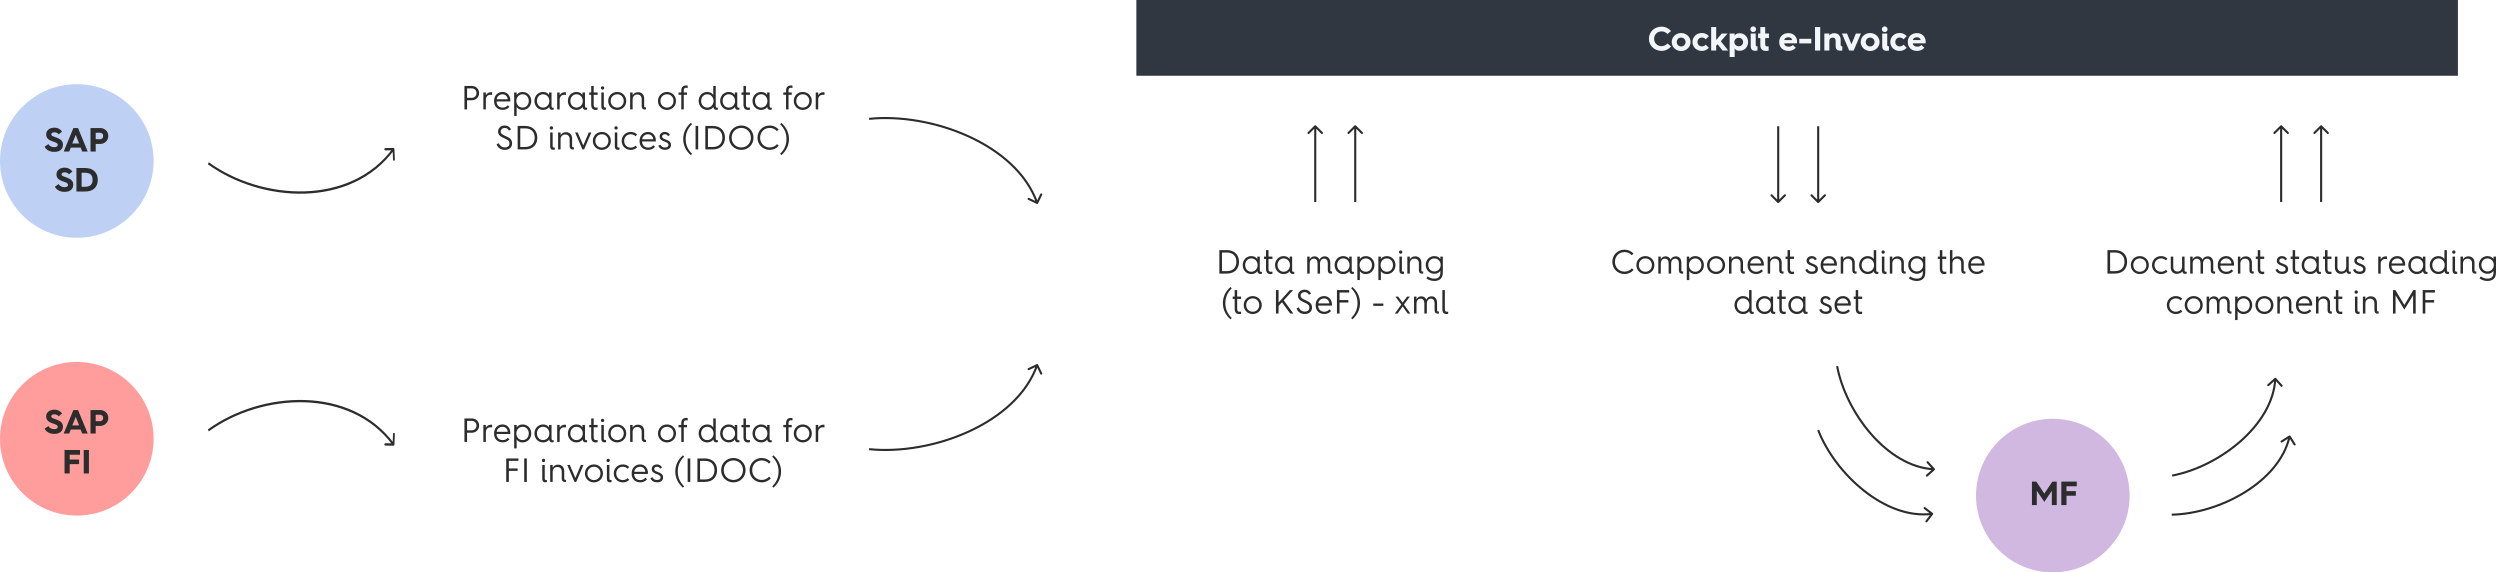 <svg width="1188" height="272" viewBox="0 0 1188 272" fill="none" xmlns="http://www.w3.org/2000/svg">
<path d="M220.703 52V40.848H224.271C226.143 40.848 227.679 42.288 227.679 44.24C227.679 46.208 226.143 47.632 224.271 47.632H221.951V52H220.703ZM221.951 46.48H224.223C225.487 46.48 226.431 45.52 226.431 44.24C226.431 42.96 225.487 42 224.223 42H221.951V46.48ZM229.69 52V43.936H230.874V45.296C231.274 44.432 232.138 43.808 233.354 43.808C233.53 43.808 233.738 43.824 233.85 43.84V45.12C233.658 45.072 233.386 45.04 233.05 45.04C231.802 45.04 230.874 45.952 230.874 47.312V52H229.69ZM234.775 48.064V48C234.775 45.392 236.503 43.696 238.807 43.696C241.047 43.696 242.519 45.488 242.519 47.712C242.519 47.712 242.519 47.984 242.503 48.224H235.959C236.023 50 237.143 51.136 238.839 51.136C240.007 51.136 240.647 50.72 241.319 50.016L242.103 50.784C241.095 51.904 240.007 52.208 238.839 52.208C236.439 52.208 234.775 50.576 234.775 48.064ZM236.039 47.184H241.255C241.255 45.888 240.167 44.8 238.807 44.8C237.335 44.8 236.119 45.872 236.039 47.184ZM244.331 55.088V43.936H245.515V45.136C245.915 44.448 246.795 43.696 248.379 43.696C250.635 43.696 252.459 45.504 252.459 47.968C252.459 50.432 250.635 52.24 248.379 52.24C246.795 52.24 245.915 51.488 245.515 50.8V55.088H244.331ZM245.371 47.968C245.371 49.776 246.651 51.136 248.379 51.136C250.043 51.136 251.275 49.776 251.275 47.968C251.275 46.16 250.043 44.8 248.379 44.8C246.651 44.8 245.371 46.16 245.371 47.968ZM253.963 47.968C253.963 45.504 255.787 43.696 258.043 43.696C259.627 43.696 260.507 44.448 260.907 45.136V43.936H262.091V50.192C262.091 50.896 262.251 51.2 262.699 51.2C262.811 51.2 263.003 51.184 263.115 51.168V52.064C262.859 52.176 262.619 52.192 262.363 52.192C262.107 52.192 261.787 52.16 261.515 51.968C261.259 51.776 261.035 51.44 260.971 50.816C260.507 51.536 259.595 52.24 258.043 52.24C255.787 52.24 253.963 50.432 253.963 47.968ZM255.147 47.968C255.147 49.776 256.379 51.136 258.043 51.136C259.771 51.136 261.051 49.776 261.051 47.968C261.051 46.16 259.771 44.8 258.043 44.8C256.379 44.8 255.147 46.16 255.147 47.968ZM264.768 52V43.936H265.952V45.296C266.352 44.432 267.216 43.808 268.432 43.808C268.608 43.808 268.816 43.824 268.928 43.84V45.12C268.736 45.072 268.464 45.04 268.128 45.04C266.88 45.04 265.952 45.952 265.952 47.312V52H264.768ZM269.854 47.968C269.854 45.504 271.678 43.696 273.934 43.696C275.518 43.696 276.398 44.448 276.798 45.136V43.936H277.982V50.192C277.982 50.896 278.142 51.2 278.59 51.2C278.702 51.2 278.894 51.184 279.006 51.168V52.064C278.75 52.176 278.51 52.192 278.254 52.192C277.998 52.192 277.678 52.16 277.406 51.968C277.15 51.776 276.926 51.44 276.862 50.816C276.398 51.536 275.486 52.24 273.934 52.24C271.678 52.24 269.854 50.432 269.854 47.968ZM271.038 47.968C271.038 49.776 272.27 51.136 273.934 51.136C275.662 51.136 276.942 49.776 276.942 47.968C276.942 46.16 275.662 44.8 273.934 44.8C272.27 44.8 271.038 46.16 271.038 47.968ZM280.936 49.744V45.04H279.992V43.936H280.936V40.848H282.12V43.936H283.992V45.04H282.12V49.744C282.12 50.784 282.472 51.136 283.24 51.136C283.464 51.136 283.688 51.136 283.992 51.088V52.112C283.784 52.208 283.432 52.24 283.096 52.24C282.184 52.24 280.936 51.92 280.936 49.744ZM285.753 50.48V43.936H286.937V50.272C286.937 50.864 287.081 51.12 287.545 51.12C287.657 51.12 287.849 51.104 287.961 51.088V52.064C287.705 52.176 287.465 52.192 287.209 52.192C286.633 52.192 285.753 52.032 285.753 50.48ZM286.345 42.592C285.929 42.592 285.545 42.256 285.545 41.792C285.545 41.328 285.929 40.992 286.345 40.992C286.761 40.992 287.145 41.328 287.145 41.792C287.145 42.256 286.761 42.592 286.345 42.592ZM289.01 47.968C289.01 45.504 290.93 43.696 293.298 43.696C295.666 43.696 297.586 45.504 297.586 47.968C297.586 50.432 295.666 52.24 293.298 52.24C290.93 52.24 289.01 50.432 289.01 47.968ZM290.194 47.968C290.194 49.776 291.506 51.136 293.298 51.136C295.09 51.136 296.402 49.776 296.402 47.968C296.402 46.16 295.09 44.8 293.298 44.8C291.506 44.8 290.194 46.16 290.194 47.968ZM299.44 52V43.936H300.624V45.296C301.04 44.432 301.92 43.808 303.168 43.808C304.992 43.808 306.112 45.04 306.112 46.848V50.176C306.112 50.8 306.192 51.024 306.672 51.024C306.768 51.024 306.88 51.008 306.976 50.992V51.968C306.816 52.032 306.624 52.048 306.464 52.048C305.856 52.048 304.928 51.888 304.928 50.256V47.104C304.928 45.76 304.144 44.912 302.864 44.912C301.552 44.912 300.624 45.824 300.624 47.184V52H299.44ZM312.666 47.968C312.666 45.504 314.586 43.696 316.954 43.696C319.322 43.696 321.242 45.504 321.242 47.968C321.242 50.432 319.322 52.24 316.954 52.24C314.586 52.24 312.666 50.432 312.666 47.968ZM313.85 47.968C313.85 49.776 315.162 51.136 316.954 51.136C318.746 51.136 320.058 49.776 320.058 47.968C320.058 46.16 318.746 44.8 316.954 44.8C315.162 44.8 313.85 46.16 313.85 47.968ZM323.742 52V45.04H322.446V43.936H323.742V43.264C323.742 42.08 323.998 41.504 324.526 41.072C325.022 40.64 325.662 40.608 326.174 40.608C326.398 40.608 326.67 40.64 326.798 40.672V41.792C326.558 41.728 326.286 41.712 326.046 41.712C325.278 41.712 324.926 42.08 324.926 43.104V43.936H326.446V45.04H324.926V52H323.742ZM331.994 47.968C331.994 45.504 333.818 43.696 336.074 43.696C337.658 43.696 338.538 44.448 338.938 45.136V40.848H340.122V50.192C340.122 50.896 340.282 51.2 340.73 51.2C340.842 51.2 341.034 51.184 341.146 51.168V52.064C340.89 52.176 340.65 52.192 340.394 52.192C340.138 52.192 339.818 52.16 339.546 51.968C339.29 51.776 339.066 51.44 339.002 50.816C338.538 51.536 337.626 52.24 336.074 52.24C333.818 52.24 331.994 50.432 331.994 47.968ZM333.178 47.968C333.178 49.776 334.41 51.136 336.074 51.136C337.802 51.136 339.082 49.776 339.082 47.968C339.082 46.16 337.802 44.8 336.074 44.8C334.41 44.8 333.178 46.16 333.178 47.968ZM342.213 47.968C342.213 45.504 344.037 43.696 346.293 43.696C347.877 43.696 348.757 44.448 349.157 45.136V43.936H350.341V50.192C350.341 50.896 350.501 51.2 350.949 51.2C351.061 51.2 351.253 51.184 351.365 51.168V52.064C351.109 52.176 350.869 52.192 350.613 52.192C350.357 52.192 350.037 52.16 349.765 51.968C349.509 51.776 349.285 51.44 349.221 50.816C348.757 51.536 347.845 52.24 346.293 52.24C344.037 52.24 342.213 50.432 342.213 47.968ZM343.397 47.968C343.397 49.776 344.629 51.136 346.293 51.136C348.021 51.136 349.301 49.776 349.301 47.968C349.301 46.16 348.021 44.8 346.293 44.8C344.629 44.8 343.397 46.16 343.397 47.968ZM353.296 49.744V45.04H352.352V43.936H353.296V40.848H354.48V43.936H356.352V45.04H354.48V49.744C354.48 50.784 354.832 51.136 355.6 51.136C355.824 51.136 356.048 51.136 356.352 51.088V52.112C356.144 52.208 355.792 52.24 355.456 52.24C354.544 52.24 353.296 51.92 353.296 49.744ZM357.588 47.968C357.588 45.504 359.412 43.696 361.668 43.696C363.252 43.696 364.132 44.448 364.532 45.136V43.936H365.716V50.192C365.716 50.896 365.876 51.2 366.324 51.2C366.436 51.2 366.628 51.184 366.74 51.168V52.064C366.484 52.176 366.244 52.192 365.988 52.192C365.732 52.192 365.412 52.16 365.14 51.968C364.884 51.776 364.66 51.44 364.596 50.816C364.132 51.536 363.22 52.24 361.668 52.24C359.412 52.24 357.588 50.432 357.588 47.968ZM358.772 47.968C358.772 49.776 360.004 51.136 361.668 51.136C363.396 51.136 364.676 49.776 364.676 47.968C364.676 46.16 363.396 44.8 361.668 44.8C360.004 44.8 358.772 46.16 358.772 47.968ZM373.523 52V45.04H372.227V43.936H373.523V43.264C373.523 42.08 373.779 41.504 374.307 41.072C374.803 40.64 375.443 40.608 375.955 40.608C376.179 40.608 376.451 40.64 376.579 40.672V41.792C376.339 41.728 376.067 41.712 375.827 41.712C375.059 41.712 374.707 42.08 374.707 43.104V43.936H376.227V45.04H374.707V52H373.523ZM377.197 47.968C377.197 45.504 379.117 43.696 381.485 43.696C383.853 43.696 385.773 45.504 385.773 47.968C385.773 50.432 383.853 52.24 381.485 52.24C379.117 52.24 377.197 50.432 377.197 47.968ZM378.381 47.968C378.381 49.776 379.693 51.136 381.485 51.136C383.277 51.136 384.589 49.776 384.589 47.968C384.589 46.16 383.277 44.8 381.485 44.8C379.693 44.8 378.381 46.16 378.381 47.968ZM387.627 52V43.936H388.811V45.296C389.211 44.432 390.075 43.808 391.291 43.808C391.467 43.808 391.675 43.824 391.787 43.84V45.12C391.595 45.072 391.323 45.04 390.987 45.04C389.739 45.04 388.811 45.952 388.811 47.312V52H387.627ZM235.981 68.552L237.053 68.056C237.549 69.384 238.605 70.072 239.853 70.072C241.357 70.072 242.093 69.24 242.093 68.184C242.093 66.872 241.181 66.408 239.629 65.704C237.933 64.936 236.685 64.248 236.685 62.488C236.685 60.84 238.029 59.64 239.837 59.64C241.309 59.64 242.269 60.36 242.877 61.464L241.837 62.056C241.437 61.288 240.845 60.792 239.821 60.792C238.797 60.792 237.933 61.48 237.933 62.456C237.933 63.576 238.877 64.024 240.221 64.616C242.269 65.512 243.341 66.28 243.341 68.168C243.341 69.896 242.125 71.224 239.837 71.224C238.077 71.224 236.621 70.312 235.981 68.552ZM245.984 71V59.848H249.568C253.184 59.848 255.328 62.136 255.328 65.432C255.328 68.728 253.2 71 249.584 71H245.984ZM247.232 69.848H249.488C252.592 69.848 254.08 68.024 254.08 65.432C254.08 62.824 252.592 61 249.472 61H247.232V69.848ZM261.44 69.48V62.936H262.624V69.272C262.624 69.864 262.768 70.12 263.232 70.12C263.344 70.12 263.536 70.104 263.648 70.088V71.064C263.392 71.176 263.152 71.192 262.896 71.192C262.32 71.192 261.44 71.032 261.44 69.48ZM262.032 61.592C261.616 61.592 261.232 61.256 261.232 60.792C261.232 60.328 261.616 59.992 262.032 59.992C262.448 59.992 262.832 60.328 262.832 60.792C262.832 61.256 262.448 61.592 262.032 61.592ZM265.206 71V62.936H266.39V64.296C266.806 63.432 267.686 62.808 268.934 62.808C270.758 62.808 271.878 64.04 271.878 65.848V69.176C271.878 69.8 271.958 70.024 272.438 70.024C272.534 70.024 272.646 70.008 272.742 69.992V70.968C272.582 71.032 272.39 71.048 272.23 71.048C271.622 71.048 270.694 70.888 270.694 69.256V66.104C270.694 64.76 269.91 63.912 268.63 63.912C267.318 63.912 266.39 64.824 266.39 66.184V71H265.206ZM276.755 71L273.299 62.936H274.531L277.171 69.112L279.795 62.936H281.027L277.571 71H276.755ZM281.713 66.968C281.713 64.504 283.633 62.696 286.001 62.696C288.369 62.696 290.289 64.504 290.289 66.968C290.289 69.432 288.369 71.24 286.001 71.24C283.633 71.24 281.713 69.432 281.713 66.968ZM282.897 66.968C282.897 68.776 284.209 70.136 286.001 70.136C287.793 70.136 289.105 68.776 289.105 66.968C289.105 65.16 287.793 63.8 286.001 63.8C284.209 63.8 282.897 65.16 282.897 66.968ZM292.159 69.48V62.936H293.343V69.272C293.343 69.864 293.487 70.12 293.951 70.12C294.063 70.12 294.255 70.104 294.367 70.088V71.064C294.111 71.176 293.871 71.192 293.615 71.192C293.039 71.192 292.159 71.032 292.159 69.48ZM292.751 61.592C292.335 61.592 291.951 61.256 291.951 60.792C291.951 60.328 292.335 59.992 292.751 59.992C293.167 59.992 293.551 60.328 293.551 60.792C293.551 61.256 293.167 61.592 292.751 61.592ZM295.416 66.968C295.416 64.504 297.336 62.696 299.704 62.696C300.92 62.696 301.976 63.112 302.76 63.912L302.04 64.744C301.432 64.12 300.616 63.8 299.704 63.8C297.912 63.8 296.6 65.16 296.6 66.968C296.6 68.776 297.912 70.136 299.704 70.136C300.616 70.136 301.432 69.816 302.04 69.192L302.76 70.024C301.976 70.824 300.92 71.24 299.704 71.24C297.336 71.24 295.416 69.432 295.416 66.968ZM303.916 67.064V67C303.916 64.392 305.644 62.696 307.948 62.696C310.188 62.696 311.66 64.488 311.66 66.712C311.66 66.712 311.66 66.984 311.644 67.224H305.1C305.164 69 306.284 70.136 307.98 70.136C309.148 70.136 309.788 69.72 310.46 69.016L311.244 69.784C310.236 70.904 309.148 71.208 307.98 71.208C305.58 71.208 303.916 69.576 303.916 67.064ZM305.18 66.184H310.396C310.396 64.888 309.308 63.8 307.948 63.8C306.476 63.8 305.26 64.872 305.18 66.184ZM312.847 69.208L313.855 68.792C314.175 69.576 314.911 70.088 315.935 70.088C317.215 70.088 317.663 69.544 317.663 68.888C317.663 68.04 316.959 67.688 315.727 67.256C314.415 66.776 313.455 66.184 313.455 64.936C313.455 63.608 314.479 62.696 315.967 62.696C317.007 62.696 317.871 63.24 318.351 64.12L317.439 64.696C317.167 64.136 316.607 63.784 315.999 63.784C315.119 63.784 314.639 64.296 314.639 64.872C314.639 65.624 315.327 65.896 316.303 66.264C318.015 66.888 318.847 67.496 318.847 68.904C318.847 70.264 317.855 71.192 315.951 71.192C314.511 71.192 313.311 70.536 312.847 69.208ZM324.655 66.056C324.655 63.112 325.887 60.472 328.271 58.376L328.863 59.016C326.895 60.952 325.839 63.176 325.839 66.056C325.839 68.936 326.895 71.16 328.863 73.096L328.271 73.736C325.887 71.64 324.655 69 324.655 66.056ZM330.533 71V59.848H331.781V71H330.533ZM335.172 71V59.848H338.756C342.372 59.848 344.516 62.136 344.516 65.432C344.516 68.728 342.388 71 338.772 71H335.172ZM336.42 69.848H338.676C341.78 69.848 343.268 68.024 343.268 65.432C343.268 62.824 341.78 61 338.66 61H336.42V69.848ZM346.452 65.432C346.452 62.088 349.044 59.64 352.26 59.64C355.476 59.64 358.068 62.088 358.068 65.432C358.068 68.776 355.476 71.224 352.26 71.224C349.044 71.224 346.452 68.776 346.452 65.432ZM347.684 65.432C347.684 68.088 349.636 70.072 352.26 70.072C354.884 70.072 356.82 68.088 356.82 65.432C356.82 62.776 354.884 60.792 352.26 60.792C349.636 60.792 347.684 62.776 347.684 65.432ZM359.952 65.432C359.952 62.088 362.544 59.64 365.76 59.64C367.472 59.64 368.96 60.344 370.016 61.528L369.168 62.296C368.352 61.352 367.168 60.792 365.76 60.792C363.136 60.792 361.2 62.776 361.2 65.432C361.2 68.088 363.136 70.072 365.76 70.072C367.168 70.072 368.4 69.496 369.216 68.504L370.064 69.272C369.008 70.504 367.472 71.224 365.76 71.224C362.544 71.224 359.952 68.776 359.952 65.432ZM370.709 73.096C372.677 71.16 373.733 68.936 373.733 66.056C373.733 63.176 372.677 60.952 370.709 59.016L371.301 58.376C373.685 60.472 374.917 63.112 374.917 66.056C374.917 69 373.685 71.64 371.301 73.736L370.709 73.096Z" fill="#2C2C2C"/>
<path d="M220.703 210V198.848H224.271C226.143 198.848 227.679 200.288 227.679 202.24C227.679 204.208 226.143 205.632 224.271 205.632H221.951V210H220.703ZM221.951 204.48H224.223C225.487 204.48 226.431 203.52 226.431 202.24C226.431 200.96 225.487 200 224.223 200H221.951V204.48ZM229.69 210V201.936H230.874V203.296C231.274 202.432 232.138 201.808 233.354 201.808C233.53 201.808 233.738 201.824 233.85 201.84V203.12C233.658 203.072 233.386 203.04 233.05 203.04C231.802 203.04 230.874 203.952 230.874 205.312V210H229.69ZM234.775 206.064V206C234.775 203.392 236.503 201.696 238.807 201.696C241.047 201.696 242.519 203.488 242.519 205.712C242.519 205.712 242.519 205.984 242.503 206.224H235.959C236.023 208 237.143 209.136 238.839 209.136C240.007 209.136 240.647 208.72 241.319 208.016L242.103 208.784C241.095 209.904 240.007 210.208 238.839 210.208C236.439 210.208 234.775 208.576 234.775 206.064ZM236.039 205.184H241.255C241.255 203.888 240.167 202.8 238.807 202.8C237.335 202.8 236.119 203.872 236.039 205.184ZM244.331 213.088V201.936H245.515V203.136C245.915 202.448 246.795 201.696 248.379 201.696C250.635 201.696 252.459 203.504 252.459 205.968C252.459 208.432 250.635 210.24 248.379 210.24C246.795 210.24 245.915 209.488 245.515 208.8V213.088H244.331ZM245.371 205.968C245.371 207.776 246.651 209.136 248.379 209.136C250.043 209.136 251.275 207.776 251.275 205.968C251.275 204.16 250.043 202.8 248.379 202.8C246.651 202.8 245.371 204.16 245.371 205.968ZM253.963 205.968C253.963 203.504 255.787 201.696 258.043 201.696C259.627 201.696 260.507 202.448 260.907 203.136V201.936H262.091V208.192C262.091 208.896 262.251 209.2 262.699 209.2C262.811 209.2 263.003 209.184 263.115 209.168V210.064C262.859 210.176 262.619 210.192 262.363 210.192C262.107 210.192 261.787 210.16 261.515 209.968C261.259 209.776 261.035 209.44 260.971 208.816C260.507 209.536 259.595 210.24 258.043 210.24C255.787 210.24 253.963 208.432 253.963 205.968ZM255.147 205.968C255.147 207.776 256.379 209.136 258.043 209.136C259.771 209.136 261.051 207.776 261.051 205.968C261.051 204.16 259.771 202.8 258.043 202.8C256.379 202.8 255.147 204.16 255.147 205.968ZM264.768 210V201.936H265.952V203.296C266.352 202.432 267.216 201.808 268.432 201.808C268.608 201.808 268.816 201.824 268.928 201.84V203.12C268.736 203.072 268.464 203.04 268.128 203.04C266.88 203.04 265.952 203.952 265.952 205.312V210H264.768ZM269.854 205.968C269.854 203.504 271.678 201.696 273.934 201.696C275.518 201.696 276.398 202.448 276.798 203.136V201.936H277.982V208.192C277.982 208.896 278.142 209.2 278.59 209.2C278.702 209.2 278.894 209.184 279.006 209.168V210.064C278.75 210.176 278.51 210.192 278.254 210.192C277.998 210.192 277.678 210.16 277.406 209.968C277.15 209.776 276.926 209.44 276.862 208.816C276.398 209.536 275.486 210.24 273.934 210.24C271.678 210.24 269.854 208.432 269.854 205.968ZM271.038 205.968C271.038 207.776 272.27 209.136 273.934 209.136C275.662 209.136 276.942 207.776 276.942 205.968C276.942 204.16 275.662 202.8 273.934 202.8C272.27 202.8 271.038 204.16 271.038 205.968ZM280.936 207.744V203.04H279.992V201.936H280.936V198.848H282.12V201.936H283.992V203.04H282.12V207.744C282.12 208.784 282.472 209.136 283.24 209.136C283.464 209.136 283.688 209.136 283.992 209.088V210.112C283.784 210.208 283.432 210.24 283.096 210.24C282.184 210.24 280.936 209.92 280.936 207.744ZM285.753 208.48V201.936H286.937V208.272C286.937 208.864 287.081 209.12 287.545 209.12C287.657 209.12 287.849 209.104 287.961 209.088V210.064C287.705 210.176 287.465 210.192 287.209 210.192C286.633 210.192 285.753 210.032 285.753 208.48ZM286.345 200.592C285.929 200.592 285.545 200.256 285.545 199.792C285.545 199.328 285.929 198.992 286.345 198.992C286.761 198.992 287.145 199.328 287.145 199.792C287.145 200.256 286.761 200.592 286.345 200.592ZM289.01 205.968C289.01 203.504 290.93 201.696 293.298 201.696C295.666 201.696 297.586 203.504 297.586 205.968C297.586 208.432 295.666 210.24 293.298 210.24C290.93 210.24 289.01 208.432 289.01 205.968ZM290.194 205.968C290.194 207.776 291.506 209.136 293.298 209.136C295.09 209.136 296.402 207.776 296.402 205.968C296.402 204.16 295.09 202.8 293.298 202.8C291.506 202.8 290.194 204.16 290.194 205.968ZM299.44 210V201.936H300.624V203.296C301.04 202.432 301.92 201.808 303.168 201.808C304.992 201.808 306.112 203.04 306.112 204.848V208.176C306.112 208.8 306.192 209.024 306.672 209.024C306.768 209.024 306.88 209.008 306.976 208.992V209.968C306.816 210.032 306.624 210.048 306.464 210.048C305.856 210.048 304.928 209.888 304.928 208.256V205.104C304.928 203.76 304.144 202.912 302.864 202.912C301.552 202.912 300.624 203.824 300.624 205.184V210H299.44ZM312.666 205.968C312.666 203.504 314.586 201.696 316.954 201.696C319.322 201.696 321.242 203.504 321.242 205.968C321.242 208.432 319.322 210.24 316.954 210.24C314.586 210.24 312.666 208.432 312.666 205.968ZM313.85 205.968C313.85 207.776 315.162 209.136 316.954 209.136C318.746 209.136 320.058 207.776 320.058 205.968C320.058 204.16 318.746 202.8 316.954 202.8C315.162 202.8 313.85 204.16 313.85 205.968ZM323.742 210V203.04H322.446V201.936H323.742V201.264C323.742 200.08 323.998 199.504 324.526 199.072C325.022 198.64 325.662 198.608 326.174 198.608C326.398 198.608 326.67 198.64 326.798 198.672V199.792C326.558 199.728 326.286 199.712 326.046 199.712C325.278 199.712 324.926 200.08 324.926 201.104V201.936H326.446V203.04H324.926V210H323.742ZM331.994 205.968C331.994 203.504 333.818 201.696 336.074 201.696C337.658 201.696 338.538 202.448 338.938 203.136V198.848H340.122V208.192C340.122 208.896 340.282 209.2 340.73 209.2C340.842 209.2 341.034 209.184 341.146 209.168V210.064C340.89 210.176 340.65 210.192 340.394 210.192C340.138 210.192 339.818 210.16 339.546 209.968C339.29 209.776 339.066 209.44 339.002 208.816C338.538 209.536 337.626 210.24 336.074 210.24C333.818 210.24 331.994 208.432 331.994 205.968ZM333.178 205.968C333.178 207.776 334.41 209.136 336.074 209.136C337.802 209.136 339.082 207.776 339.082 205.968C339.082 204.16 337.802 202.8 336.074 202.8C334.41 202.8 333.178 204.16 333.178 205.968ZM342.213 205.968C342.213 203.504 344.037 201.696 346.293 201.696C347.877 201.696 348.757 202.448 349.157 203.136V201.936H350.341V208.192C350.341 208.896 350.501 209.2 350.949 209.2C351.061 209.2 351.253 209.184 351.365 209.168V210.064C351.109 210.176 350.869 210.192 350.613 210.192C350.357 210.192 350.037 210.16 349.765 209.968C349.509 209.776 349.285 209.44 349.221 208.816C348.757 209.536 347.845 210.24 346.293 210.24C344.037 210.24 342.213 208.432 342.213 205.968ZM343.397 205.968C343.397 207.776 344.629 209.136 346.293 209.136C348.021 209.136 349.301 207.776 349.301 205.968C349.301 204.16 348.021 202.8 346.293 202.8C344.629 202.8 343.397 204.16 343.397 205.968ZM353.296 207.744V203.04H352.352V201.936H353.296V198.848H354.48V201.936H356.352V203.04H354.48V207.744C354.48 208.784 354.832 209.136 355.6 209.136C355.824 209.136 356.048 209.136 356.352 209.088V210.112C356.144 210.208 355.792 210.24 355.456 210.24C354.544 210.24 353.296 209.92 353.296 207.744ZM357.588 205.968C357.588 203.504 359.412 201.696 361.668 201.696C363.252 201.696 364.132 202.448 364.532 203.136V201.936H365.716V208.192C365.716 208.896 365.876 209.2 366.324 209.2C366.436 209.2 366.628 209.184 366.74 209.168V210.064C366.484 210.176 366.244 210.192 365.988 210.192C365.732 210.192 365.412 210.16 365.14 209.968C364.884 209.776 364.66 209.44 364.596 208.816C364.132 209.536 363.22 210.24 361.668 210.24C359.412 210.24 357.588 208.432 357.588 205.968ZM358.772 205.968C358.772 207.776 360.004 209.136 361.668 209.136C363.396 209.136 364.676 207.776 364.676 205.968C364.676 204.16 363.396 202.8 361.668 202.8C360.004 202.8 358.772 204.16 358.772 205.968ZM373.523 210V203.04H372.227V201.936H373.523V201.264C373.523 200.08 373.779 199.504 374.307 199.072C374.803 198.64 375.443 198.608 375.955 198.608C376.179 198.608 376.451 198.64 376.579 198.672V199.792C376.339 199.728 376.067 199.712 375.827 199.712C375.059 199.712 374.707 200.08 374.707 201.104V201.936H376.227V203.04H374.707V210H373.523ZM377.197 205.968C377.197 203.504 379.117 201.696 381.485 201.696C383.853 201.696 385.773 203.504 385.773 205.968C385.773 208.432 383.853 210.24 381.485 210.24C379.117 210.24 377.197 208.432 377.197 205.968ZM378.381 205.968C378.381 207.776 379.693 209.136 381.485 209.136C383.277 209.136 384.589 207.776 384.589 205.968C384.589 204.16 383.277 202.8 381.485 202.8C379.693 202.8 378.381 204.16 378.381 205.968ZM387.627 210V201.936H388.811V203.296C389.211 202.432 390.075 201.808 391.291 201.808C391.467 201.808 391.675 201.824 391.787 201.84V203.12C391.595 203.072 391.323 203.04 390.987 203.04C389.739 203.04 388.811 203.952 388.811 205.312V210H387.627ZM240.555 229V217.848H246.379V219H241.803V222.6H245.979V223.752H241.803V229H240.555ZM249.103 229V217.848H250.351V229H249.103ZM257.683 227.48V220.936H258.867V227.272C258.867 227.864 259.011 228.12 259.475 228.12C259.587 228.12 259.779 228.104 259.891 228.088V229.064C259.635 229.176 259.395 229.192 259.139 229.192C258.562 229.192 257.683 229.032 257.683 227.48ZM258.275 219.592C257.859 219.592 257.475 219.256 257.475 218.792C257.475 218.328 257.859 217.992 258.275 217.992C258.691 217.992 259.075 218.328 259.075 218.792C259.075 219.256 258.691 219.592 258.275 219.592ZM261.448 229V220.936H262.632V222.296C263.048 221.432 263.928 220.808 265.176 220.808C267 220.808 268.12 222.04 268.12 223.848V227.176C268.12 227.8 268.2 228.024 268.68 228.024C268.776 228.024 268.888 228.008 268.984 227.992V228.968C268.824 229.032 268.632 229.048 268.472 229.048C267.864 229.048 266.936 228.888 266.936 227.256V224.104C266.936 222.76 266.152 221.912 264.872 221.912C263.56 221.912 262.632 222.824 262.632 224.184V229H261.448ZM272.997 229L269.541 220.936H270.773L273.413 227.112L276.037 220.936H277.269L273.813 229H272.997ZM277.955 224.968C277.955 222.504 279.875 220.696 282.243 220.696C284.611 220.696 286.531 222.504 286.531 224.968C286.531 227.432 284.611 229.24 282.243 229.24C279.875 229.24 277.955 227.432 277.955 224.968ZM279.139 224.968C279.139 226.776 280.451 228.136 282.243 228.136C284.035 228.136 285.347 226.776 285.347 224.968C285.347 223.16 284.035 221.8 282.243 221.8C280.451 221.8 279.139 223.16 279.139 224.968ZM288.401 227.48V220.936H289.585V227.272C289.585 227.864 289.729 228.12 290.193 228.12C290.305 228.12 290.497 228.104 290.609 228.088V229.064C290.353 229.176 290.113 229.192 289.857 229.192C289.281 229.192 288.401 229.032 288.401 227.48ZM288.993 219.592C288.577 219.592 288.193 219.256 288.193 218.792C288.193 218.328 288.577 217.992 288.993 217.992C289.409 217.992 289.793 218.328 289.793 218.792C289.793 219.256 289.409 219.592 288.993 219.592ZM291.658 224.968C291.658 222.504 293.578 220.696 295.946 220.696C297.162 220.696 298.218 221.112 299.002 221.912L298.282 222.744C297.674 222.12 296.858 221.8 295.946 221.8C294.154 221.8 292.842 223.16 292.842 224.968C292.842 226.776 294.154 228.136 295.946 228.136C296.858 228.136 297.674 227.816 298.282 227.192L299.002 228.024C298.218 228.824 297.162 229.24 295.946 229.24C293.578 229.24 291.658 227.432 291.658 224.968ZM300.158 225.064V225C300.158 222.392 301.886 220.696 304.19 220.696C306.43 220.696 307.902 222.488 307.902 224.712C307.902 224.712 307.902 224.984 307.886 225.224H301.342C301.406 227 302.526 228.136 304.222 228.136C305.39 228.136 306.03 227.72 306.702 227.016L307.486 227.784C306.478 228.904 305.39 229.208 304.222 229.208C301.822 229.208 300.158 227.576 300.158 225.064ZM301.422 224.184H306.638C306.638 222.888 305.55 221.8 304.19 221.8C302.718 221.8 301.502 222.872 301.422 224.184ZM309.089 227.208L310.097 226.792C310.417 227.576 311.153 228.088 312.177 228.088C313.457 228.088 313.905 227.544 313.905 226.888C313.905 226.04 313.201 225.688 311.969 225.256C310.657 224.776 309.697 224.184 309.697 222.936C309.697 221.608 310.721 220.696 312.209 220.696C313.249 220.696 314.113 221.24 314.593 222.12L313.681 222.696C313.409 222.136 312.849 221.784 312.241 221.784C311.361 221.784 310.881 222.296 310.881 222.872C310.881 223.624 311.569 223.896 312.545 224.264C314.257 224.888 315.089 225.496 315.089 226.904C315.089 228.264 314.097 229.192 312.193 229.192C310.753 229.192 309.553 228.536 309.089 227.208ZM320.897 224.056C320.897 221.112 322.129 218.472 324.513 216.376L325.105 217.016C323.137 218.952 322.081 221.176 322.081 224.056C322.081 226.936 323.137 229.16 325.105 231.096L324.513 231.736C322.129 229.64 320.897 227 320.897 224.056ZM326.775 229V217.848H328.023V229H326.775ZM331.414 229V217.848H334.998C338.614 217.848 340.758 220.136 340.758 223.432C340.758 226.728 338.63 229 335.014 229H331.414ZM332.662 227.848H334.918C338.022 227.848 339.51 226.024 339.51 223.432C339.51 220.824 338.022 219 334.902 219H332.662V227.848ZM342.694 223.432C342.694 220.088 345.286 217.64 348.502 217.64C351.718 217.64 354.31 220.088 354.31 223.432C354.31 226.776 351.718 229.224 348.502 229.224C345.286 229.224 342.694 226.776 342.694 223.432ZM343.926 223.432C343.926 226.088 345.878 228.072 348.502 228.072C351.126 228.072 353.062 226.088 353.062 223.432C353.062 220.776 351.126 218.792 348.502 218.792C345.878 218.792 343.926 220.776 343.926 223.432ZM356.194 223.432C356.194 220.088 358.786 217.64 362.002 217.64C363.714 217.64 365.202 218.344 366.258 219.528L365.41 220.296C364.594 219.352 363.41 218.792 362.002 218.792C359.378 218.792 357.442 220.776 357.442 223.432C357.442 226.088 359.378 228.072 362.002 228.072C363.41 228.072 364.642 227.496 365.458 226.504L366.306 227.272C365.25 228.504 363.714 229.224 362.002 229.224C358.786 229.224 356.194 226.776 356.194 223.432ZM366.952 231.096C368.92 229.16 369.976 226.936 369.976 224.056C369.976 221.176 368.92 218.952 366.952 217.016L367.544 216.376C369.928 218.472 371.16 221.112 371.16 224.056C371.16 227 369.928 229.64 367.544 231.736L366.952 231.096Z" fill="#2C2C2C"/>
<path d="M579.437 130V118.848H583.021C586.637 118.848 588.781 121.136 588.781 124.432C588.781 127.728 586.653 130 583.037 130H579.437ZM580.685 128.848H582.941C586.045 128.848 587.533 127.024 587.533 124.432C587.533 121.824 586.045 120 582.925 120H580.685V128.848ZM590.525 125.968C590.525 123.504 592.349 121.696 594.605 121.696C596.189 121.696 597.069 122.448 597.469 123.136V121.936H598.653V128.192C598.653 128.896 598.813 129.2 599.261 129.2C599.373 129.2 599.565 129.184 599.677 129.168V130.064C599.421 130.176 599.181 130.192 598.925 130.192C598.669 130.192 598.349 130.16 598.077 129.968C597.821 129.776 597.597 129.44 597.533 128.816C597.069 129.536 596.157 130.24 594.605 130.24C592.349 130.24 590.525 128.432 590.525 125.968ZM591.709 125.968C591.709 127.776 592.941 129.136 594.605 129.136C596.333 129.136 597.613 127.776 597.613 125.968C597.613 124.16 596.333 122.8 594.605 122.8C592.941 122.8 591.709 124.16 591.709 125.968ZM601.608 127.744V123.04H600.664V121.936H601.608V118.848H602.792V121.936H604.664V123.04H602.792V127.744C602.792 128.784 603.144 129.136 603.912 129.136C604.136 129.136 604.36 129.136 604.664 129.088V130.112C604.456 130.208 604.104 130.24 603.768 130.24C602.856 130.24 601.608 129.92 601.608 127.744ZM605.9 125.968C605.9 123.504 607.724 121.696 609.98 121.696C611.564 121.696 612.444 122.448 612.844 123.136V121.936H614.028V128.192C614.028 128.896 614.188 129.2 614.636 129.2C614.748 129.2 614.94 129.184 615.052 129.168V130.064C614.796 130.176 614.556 130.192 614.3 130.192C614.044 130.192 613.724 130.16 613.452 129.968C613.196 129.776 612.972 129.44 612.908 128.816C612.444 129.536 611.532 130.24 609.98 130.24C607.724 130.24 605.9 128.432 605.9 125.968ZM607.084 125.968C607.084 127.776 608.316 129.136 609.98 129.136C611.708 129.136 612.988 127.776 612.988 125.968C612.988 124.16 611.708 122.8 609.98 122.8C608.316 122.8 607.084 124.16 607.084 125.968ZM621.19 130V121.936H622.374V123.296C622.742 122.432 623.526 121.808 624.646 121.808C625.798 121.808 626.614 122.416 627.014 123.408C627.462 122.416 628.342 121.808 629.526 121.808C631.158 121.808 632.15 123.04 632.15 124.848V128.176C632.15 128.8 632.246 129.024 632.71 129.024C632.806 129.024 632.918 129.008 633.014 128.992V129.968C632.854 130.032 632.662 130.048 632.502 130.048C631.894 130.048 630.966 129.888 630.966 128.256V125.104C630.966 123.76 630.31 122.912 629.206 122.912C628.102 122.912 627.286 123.824 627.286 125.184V130H626.102V125.104C626.102 123.76 625.446 122.912 624.31 122.912C623.206 122.912 622.374 123.824 622.374 125.184V130H621.19ZM634.213 125.968C634.213 123.504 636.037 121.696 638.293 121.696C639.877 121.696 640.757 122.448 641.157 123.136V121.936H642.341V128.192C642.341 128.896 642.501 129.2 642.949 129.2C643.061 129.2 643.253 129.184 643.365 129.168V130.064C643.109 130.176 642.869 130.192 642.613 130.192C642.357 130.192 642.037 130.16 641.765 129.968C641.509 129.776 641.285 129.44 641.221 128.816C640.757 129.536 639.845 130.24 638.293 130.24C636.037 130.24 634.213 128.432 634.213 125.968ZM635.397 125.968C635.397 127.776 636.629 129.136 638.293 129.136C640.021 129.136 641.301 127.776 641.301 125.968C641.301 124.16 640.021 122.8 638.293 122.8C636.629 122.8 635.397 124.16 635.397 125.968ZM645.018 133.088V121.936H646.202V123.136C646.602 122.448 647.482 121.696 649.066 121.696C651.322 121.696 653.146 123.504 653.146 125.968C653.146 128.432 651.322 130.24 649.066 130.24C647.482 130.24 646.602 129.488 646.202 128.8V133.088H645.018ZM646.058 125.968C646.058 127.776 647.338 129.136 649.066 129.136C650.73 129.136 651.962 127.776 651.962 125.968C651.962 124.16 650.73 122.8 649.066 122.8C647.338 122.8 646.058 124.16 646.058 125.968ZM655.002 133.088V121.936H656.186V123.136C656.586 122.448 657.466 121.696 659.05 121.696C661.306 121.696 663.13 123.504 663.13 125.968C663.13 128.432 661.306 130.24 659.05 130.24C657.466 130.24 656.586 129.488 656.186 128.8V133.088H655.002ZM656.042 125.968C656.042 127.776 657.322 129.136 659.05 129.136C660.714 129.136 661.946 127.776 661.946 125.968C661.946 124.16 660.714 122.8 659.05 122.8C657.322 122.8 656.042 124.16 656.042 125.968ZM665.003 128.48V121.936H666.187V128.272C666.187 128.864 666.331 129.12 666.795 129.12C666.907 129.12 667.099 129.104 667.211 129.088V130.064C666.955 130.176 666.715 130.192 666.459 130.192C665.883 130.192 665.003 130.032 665.003 128.48ZM665.595 120.592C665.179 120.592 664.795 120.256 664.795 119.792C664.795 119.328 665.179 118.992 665.595 118.992C666.011 118.992 666.395 119.328 666.395 119.792C666.395 120.256 666.011 120.592 665.595 120.592ZM668.768 130V121.936H669.952V123.296C670.368 122.432 671.248 121.808 672.496 121.808C674.32 121.808 675.44 123.04 675.44 124.848V128.176C675.44 128.8 675.52 129.024 676 129.024C676.096 129.024 676.208 129.008 676.304 128.992V129.968C676.144 130.032 675.952 130.048 675.792 130.048C675.184 130.048 674.256 129.888 674.256 128.256V125.104C674.256 123.76 673.472 122.912 672.192 122.912C670.88 122.912 669.952 123.824 669.952 125.184V130H668.768ZM678.422 131.344C679.35 132.016 680.31 132.416 681.622 132.416C682.422 132.416 683.126 132.224 683.622 131.824C684.358 131.216 684.454 130.208 684.454 129.328V128.656C684.054 129.344 683.174 130.096 681.59 130.096C679.334 130.096 677.51 128.336 677.51 125.904C677.51 123.472 679.334 121.696 681.59 121.696C683.174 121.696 684.054 122.448 684.454 123.136V121.936H685.638V128.656C685.638 130.4 685.558 131.728 684.358 132.672C683.67 133.216 682.694 133.52 681.638 133.52C680.198 133.52 678.918 133.088 677.814 132.288L678.422 131.344ZM678.694 125.904C678.694 127.68 679.926 128.992 681.59 128.992C683.318 128.992 684.598 127.68 684.598 125.904C684.598 124.128 683.318 122.8 681.59 122.8C679.926 122.8 678.694 124.128 678.694 125.904ZM581.108 144.056C581.108 141.112 582.34 138.472 584.724 136.376L585.316 137.016C583.348 138.952 582.292 141.176 582.292 144.056C582.292 146.936 583.348 149.16 585.316 151.096L584.724 151.736C582.34 149.64 581.108 147 581.108 144.056ZM586.718 146.744V142.04H585.774V140.936H586.718V137.848H587.902V140.936H589.774V142.04H587.902V146.744C587.902 147.784 588.254 148.136 589.022 148.136C589.246 148.136 589.47 148.136 589.774 148.088V149.112C589.566 149.208 589.214 149.24 588.878 149.24C587.966 149.24 586.718 148.92 586.718 146.744ZM591.01 144.968C591.01 142.504 592.93 140.696 595.298 140.696C597.666 140.696 599.586 142.504 599.586 144.968C599.586 147.432 597.666 149.24 595.298 149.24C592.93 149.24 591.01 147.432 591.01 144.968ZM592.194 144.968C592.194 146.776 593.506 148.136 595.298 148.136C597.09 148.136 598.402 146.776 598.402 144.968C598.402 143.16 597.09 141.8 595.298 141.8C593.506 141.8 592.194 143.16 592.194 144.968ZM606.328 149V137.848H607.576V143.768L612.936 137.848H614.472L610.024 142.712L614.6 149H613.096L609.192 143.624L607.576 145.384V149H606.328ZM616.106 146.552L617.178 146.056C617.674 147.384 618.73 148.072 619.978 148.072C621.482 148.072 622.218 147.24 622.218 146.184C622.218 144.872 621.306 144.408 619.754 143.704C618.058 142.936 616.81 142.248 616.81 140.488C616.81 138.84 618.154 137.64 619.962 137.64C621.434 137.64 622.394 138.36 623.002 139.464L621.962 140.056C621.562 139.288 620.97 138.792 619.946 138.792C618.922 138.792 618.058 139.48 618.058 140.456C618.058 141.576 619.002 142.024 620.346 142.616C622.394 143.512 623.466 144.28 623.466 146.168C623.466 147.896 622.25 149.224 619.962 149.224C618.202 149.224 616.746 148.312 616.106 146.552ZM625.197 145.064V145C625.197 142.392 626.925 140.696 629.229 140.696C631.469 140.696 632.941 142.488 632.941 144.712C632.941 144.712 632.941 144.984 632.925 145.224H626.381C626.445 147 627.565 148.136 629.261 148.136C630.429 148.136 631.069 147.72 631.741 147.016L632.525 147.784C631.517 148.904 630.429 149.208 629.261 149.208C626.861 149.208 625.197 147.576 625.197 145.064ZM626.461 144.184H631.677C631.677 142.888 630.589 141.8 629.229 141.8C627.757 141.8 626.541 142.872 626.461 144.184ZM635.312 149V137.848H641.136V139H636.56V142.6H640.736V143.752H636.56V149H635.312ZM642.069 151.096C644.037 149.16 645.093 146.936 645.093 144.056C645.093 141.176 644.037 138.952 642.069 137.016L642.661 136.376C645.045 138.472 646.277 141.112 646.277 144.056C646.277 147 645.045 149.64 642.661 151.736L642.069 151.096ZM652.575 145.336V144.232H657.375V145.336H652.575ZM662.834 149L665.906 144.712L663.09 140.936H664.402L666.53 143.8L668.658 140.936H669.97L667.17 144.696L670.242 149H668.946L666.546 145.624L664.13 149H662.834ZM671.94 149V140.936H673.124V142.296C673.492 141.432 674.276 140.808 675.396 140.808C676.548 140.808 677.364 141.416 677.764 142.408C678.212 141.416 679.092 140.808 680.276 140.808C681.908 140.808 682.9 142.04 682.9 143.848V147.176C682.9 147.8 682.996 148.024 683.46 148.024C683.556 148.024 683.668 148.008 683.764 147.992V148.968C683.604 149.032 683.412 149.048 683.252 149.048C682.644 149.048 681.716 148.888 681.716 147.256V144.104C681.716 142.76 681.06 141.912 679.956 141.912C678.852 141.912 678.036 142.824 678.036 144.184V149H676.852V144.104C676.852 142.76 676.196 141.912 675.06 141.912C673.956 141.912 673.124 142.824 673.124 144.184V149H671.94ZM685.409 146.968V137.848H686.593V146.888C686.593 147.768 686.849 148.136 687.601 148.136C687.793 148.136 688.001 148.136 688.177 148.104V149.112C687.985 149.224 687.697 149.24 687.441 149.24C686.641 149.24 685.409 149.048 685.409 146.968Z" fill="#2C2C2C"/>
<path d="M766.178 124.432C766.178 121.088 768.77 118.64 771.986 118.64C773.698 118.64 775.186 119.344 776.242 120.528L775.394 121.296C774.578 120.352 773.394 119.792 771.986 119.792C769.362 119.792 767.426 121.776 767.426 124.432C767.426 127.088 769.362 129.072 771.986 129.072C773.394 129.072 774.626 128.496 775.442 127.504L776.29 128.272C775.234 129.504 773.698 130.224 771.986 130.224C768.77 130.224 766.178 127.776 766.178 124.432ZM777.596 125.968C777.596 123.504 779.516 121.696 781.884 121.696C784.252 121.696 786.172 123.504 786.172 125.968C786.172 128.432 784.252 130.24 781.884 130.24C779.516 130.24 777.596 128.432 777.596 125.968ZM778.78 125.968C778.78 127.776 780.092 129.136 781.884 129.136C783.676 129.136 784.988 127.776 784.988 125.968C784.988 124.16 783.676 122.8 781.884 122.8C780.092 122.8 778.78 124.16 778.78 125.968ZM788.026 130V121.936H789.21V123.296C789.578 122.432 790.362 121.808 791.482 121.808C792.634 121.808 793.45 122.416 793.85 123.408C794.298 122.416 795.178 121.808 796.362 121.808C797.994 121.808 798.986 123.04 798.986 124.848V128.176C798.986 128.8 799.082 129.024 799.546 129.024C799.642 129.024 799.754 129.008 799.85 128.992V129.968C799.69 130.032 799.498 130.048 799.338 130.048C798.73 130.048 797.802 129.888 797.802 128.256V125.104C797.802 123.76 797.146 122.912 796.042 122.912C794.938 122.912 794.122 123.824 794.122 125.184V130H792.938V125.104C792.938 123.76 792.282 122.912 791.146 122.912C790.042 122.912 789.21 123.824 789.21 125.184V130H788.026ZM801.557 133.088V121.936H802.741V123.136C803.141 122.448 804.021 121.696 805.605 121.696C807.861 121.696 809.685 123.504 809.685 125.968C809.685 128.432 807.861 130.24 805.605 130.24C804.021 130.24 803.141 129.488 802.741 128.8V133.088H801.557ZM802.597 125.968C802.597 127.776 803.877 129.136 805.605 129.136C807.269 129.136 808.501 127.776 808.501 125.968C808.501 124.16 807.269 122.8 805.605 122.8C803.877 122.8 802.597 124.16 802.597 125.968ZM811.19 125.968C811.19 123.504 813.11 121.696 815.478 121.696C817.846 121.696 819.766 123.504 819.766 125.968C819.766 128.432 817.846 130.24 815.478 130.24C813.11 130.24 811.19 128.432 811.19 125.968ZM812.374 125.968C812.374 127.776 813.686 129.136 815.478 129.136C817.27 129.136 818.582 127.776 818.582 125.968C818.582 124.16 817.27 122.8 815.478 122.8C813.686 122.8 812.374 124.16 812.374 125.968ZM821.62 130V121.936H822.804V123.296C823.22 122.432 824.1 121.808 825.348 121.808C827.172 121.808 828.292 123.04 828.292 124.848V128.176C828.292 128.8 828.372 129.024 828.852 129.024C828.948 129.024 829.06 129.008 829.156 128.992V129.968C828.996 130.032 828.804 130.048 828.644 130.048C828.036 130.048 827.108 129.888 827.108 128.256V125.104C827.108 123.76 826.324 122.912 825.044 122.912C823.732 122.912 822.804 123.824 822.804 125.184V130H821.62ZM830.44 126.064V126C830.44 123.392 832.168 121.696 834.472 121.696C836.712 121.696 838.184 123.488 838.184 125.712C838.184 125.712 838.184 125.984 838.168 126.224H831.624C831.688 128 832.808 129.136 834.504 129.136C835.672 129.136 836.312 128.72 836.984 128.016L837.767 128.784C836.76 129.904 835.672 130.208 834.504 130.208C832.104 130.208 830.44 128.576 830.44 126.064ZM831.704 125.184H836.92C836.92 123.888 835.832 122.8 834.472 122.8C833 122.8 831.784 123.872 831.704 125.184ZM839.995 130V121.936H841.179V123.296C841.595 122.432 842.475 121.808 843.723 121.808C845.547 121.808 846.667 123.04 846.667 124.848V128.176C846.667 128.8 846.747 129.024 847.227 129.024C847.323 129.024 847.435 129.008 847.531 128.992V129.968C847.371 130.032 847.179 130.048 847.019 130.048C846.411 130.048 845.483 129.888 845.483 128.256V125.104C845.483 123.76 844.699 122.912 843.419 122.912C842.107 122.912 841.179 123.824 841.179 125.184V130H839.995ZM849.444 127.744V123.04H848.5V121.936H849.444V118.848H850.628V121.936H852.5V123.04H850.628V127.744C850.628 128.784 850.98 129.136 851.748 129.136C851.972 129.136 852.196 129.136 852.5 129.088V130.112C852.292 130.208 851.94 130.24 851.604 130.24C850.692 130.24 849.444 129.92 849.444 127.744ZM857.871 128.208L858.879 127.792C859.199 128.576 859.935 129.088 860.959 129.088C862.239 129.088 862.687 128.544 862.687 127.888C862.687 127.04 861.983 126.688 860.751 126.256C859.439 125.776 858.479 125.184 858.479 123.936C858.479 122.608 859.503 121.696 860.991 121.696C862.031 121.696 862.895 122.24 863.375 123.12L862.463 123.696C862.191 123.136 861.631 122.784 861.023 122.784C860.143 122.784 859.663 123.296 859.663 123.872C859.663 124.624 860.351 124.896 861.327 125.264C863.039 125.888 863.871 126.496 863.871 127.904C863.871 129.264 862.879 130.192 860.975 130.192C859.535 130.192 858.335 129.536 857.871 128.208ZM865.158 126.064V126C865.158 123.392 866.886 121.696 869.19 121.696C871.43 121.696 872.902 123.488 872.902 125.712C872.902 125.712 872.902 125.984 872.886 126.224H866.342C866.406 128 867.526 129.136 869.222 129.136C870.39 129.136 871.03 128.72 871.702 128.016L872.486 128.784C871.478 129.904 870.39 130.208 869.222 130.208C866.822 130.208 865.158 128.576 865.158 126.064ZM866.422 125.184H871.638C871.638 123.888 870.55 122.8 869.19 122.8C867.718 122.8 866.502 123.872 866.422 125.184ZM874.713 130V121.936H875.897V123.296C876.313 122.432 877.193 121.808 878.441 121.808C880.265 121.808 881.385 123.04 881.385 124.848V128.176C881.385 128.8 881.465 129.024 881.945 129.024C882.041 129.024 882.153 129.008 882.249 128.992V129.968C882.089 130.032 881.897 130.048 881.737 130.048C881.129 130.048 880.201 129.888 880.201 128.256V125.104C880.201 123.76 879.417 122.912 878.137 122.912C876.825 122.912 875.897 123.824 875.897 125.184V130H874.713ZM883.455 125.968C883.455 123.504 885.279 121.696 887.535 121.696C889.119 121.696 889.999 122.448 890.399 123.136V118.848H891.583V128.192C891.583 128.896 891.743 129.2 892.191 129.2C892.303 129.2 892.495 129.184 892.607 129.168V130.064C892.351 130.176 892.111 130.192 891.855 130.192C891.599 130.192 891.279 130.16 891.007 129.968C890.751 129.776 890.527 129.44 890.463 128.816C889.999 129.536 889.087 130.24 887.535 130.24C885.279 130.24 883.455 128.432 883.455 125.968ZM884.639 125.968C884.639 127.776 885.871 129.136 887.535 129.136C889.263 129.136 890.543 127.776 890.543 125.968C890.543 124.16 889.263 122.8 887.535 122.8C885.871 122.8 884.639 124.16 884.639 125.968ZM894.276 128.48V121.936H895.46V128.272C895.46 128.864 895.604 129.12 896.068 129.12C896.18 129.12 896.372 129.104 896.484 129.088V130.064C896.228 130.176 895.988 130.192 895.732 130.192C895.156 130.192 894.276 130.032 894.276 128.48ZM894.868 120.592C894.452 120.592 894.068 120.256 894.068 119.792C894.068 119.328 894.452 118.992 894.868 118.992C895.284 118.992 895.668 119.328 895.668 119.792C895.668 120.256 895.284 120.592 894.868 120.592ZM898.042 130V121.936H899.226V123.296C899.642 122.432 900.522 121.808 901.77 121.808C903.594 121.808 904.714 123.04 904.714 124.848V128.176C904.714 128.8 904.794 129.024 905.274 129.024C905.37 129.024 905.482 129.008 905.578 128.992V129.968C905.418 130.032 905.226 130.048 905.066 130.048C904.458 130.048 903.53 129.888 903.53 128.256V125.104C903.53 123.76 902.746 122.912 901.466 122.912C900.154 122.912 899.226 123.824 899.226 125.184V130H898.042ZM907.695 131.344C908.623 132.016 909.583 132.416 910.895 132.416C911.695 132.416 912.399 132.224 912.895 131.824C913.631 131.216 913.727 130.208 913.727 129.328V128.656C913.327 129.344 912.447 130.096 910.863 130.096C908.607 130.096 906.783 128.336 906.783 125.904C906.783 123.472 908.607 121.696 910.863 121.696C912.447 121.696 913.327 122.448 913.727 123.136V121.936H914.911V128.656C914.911 130.4 914.831 131.728 913.631 132.672C912.943 133.216 911.967 133.52 910.911 133.52C909.471 133.52 908.191 133.088 907.087 132.288L907.695 131.344ZM907.967 125.904C907.967 127.68 909.199 128.992 910.863 128.992C912.591 128.992 913.871 127.68 913.871 125.904C913.871 124.128 912.591 122.8 910.863 122.8C909.199 122.8 907.967 124.128 907.967 125.904ZM921.804 127.744V123.04H920.86V121.936H921.804V118.848H922.988V121.936H924.86V123.04H922.988V127.744C922.988 128.784 923.34 129.136 924.108 129.136C924.332 129.136 924.556 129.136 924.86 129.088V130.112C924.652 130.208 924.299 130.24 923.964 130.24C923.052 130.24 921.804 129.92 921.804 127.744ZM926.604 130V118.848H927.788V123.296C928.188 122.432 929.052 121.808 930.268 121.808C932.06 121.808 933.164 123.04 933.164 124.848V128.176C933.164 128.8 933.26 129.024 933.724 129.024C933.82 129.024 933.932 129.008 934.028 128.992V129.968C933.868 130.032 933.676 130.048 933.516 130.048C932.908 130.048 931.98 129.888 931.98 128.256V125.104C931.98 123.76 931.228 122.912 929.98 122.912C928.7 122.912 927.788 123.824 927.788 125.184V130H926.604ZM935.315 126.064V126C935.315 123.392 937.043 121.696 939.347 121.696C941.587 121.696 943.059 123.488 943.059 125.712C943.059 125.712 943.059 125.984 943.043 126.224H936.499C936.562 128 937.683 129.136 939.379 129.136C940.547 129.136 941.187 128.72 941.859 128.016L942.642 128.784C941.635 129.904 940.547 130.208 939.379 130.208C936.979 130.208 935.315 128.576 935.315 126.064ZM936.579 125.184H941.795C941.795 123.888 940.707 122.8 939.347 122.8C937.875 122.8 936.659 123.872 936.579 125.184ZM824.221 144.968C824.221 142.504 826.045 140.696 828.301 140.696C829.885 140.696 830.765 141.448 831.165 142.136V137.848H832.349V147.192C832.349 147.896 832.509 148.2 832.957 148.2C833.069 148.2 833.261 148.184 833.373 148.168V149.064C833.117 149.176 832.877 149.192 832.621 149.192C832.365 149.192 832.045 149.16 831.773 148.968C831.517 148.776 831.293 148.44 831.229 147.816C830.765 148.536 829.853 149.24 828.301 149.24C826.045 149.24 824.221 147.432 824.221 144.968ZM825.405 144.968C825.405 146.776 826.637 148.136 828.301 148.136C830.029 148.136 831.309 146.776 831.309 144.968C831.309 143.16 830.029 141.8 828.301 141.8C826.637 141.8 825.405 143.16 825.405 144.968ZM834.44 144.968C834.44 142.504 836.264 140.696 838.52 140.696C840.104 140.696 840.984 141.448 841.384 142.136V140.936H842.568V147.192C842.568 147.896 842.727 148.2 843.176 148.2C843.288 148.2 843.48 148.184 843.592 148.168V149.064C843.336 149.176 843.095 149.192 842.84 149.192C842.584 149.192 842.264 149.16 841.992 148.968C841.736 148.776 841.512 148.44 841.448 147.816C840.984 148.536 840.072 149.24 838.52 149.24C836.264 149.24 834.44 147.432 834.44 144.968ZM835.624 144.968C835.624 146.776 836.856 148.136 838.52 148.136C840.248 148.136 841.528 146.776 841.528 144.968C841.528 143.16 840.248 141.8 838.52 141.8C836.856 141.8 835.624 143.16 835.624 144.968ZM845.522 146.744V142.04H844.578V140.936H845.522V137.848H846.706V140.936H848.578V142.04H846.706V146.744C846.706 147.784 847.058 148.136 847.826 148.136C848.05 148.136 848.274 148.136 848.578 148.088V149.112C848.37 149.208 848.018 149.24 847.682 149.24C846.77 149.24 845.522 148.92 845.522 146.744ZM849.815 144.968C849.815 142.504 851.639 140.696 853.895 140.696C855.479 140.696 856.359 141.448 856.759 142.136V140.936H857.943V147.192C857.943 147.896 858.102 148.2 858.551 148.2C858.663 148.2 858.855 148.184 858.967 148.168V149.064C858.711 149.176 858.47 149.192 858.215 149.192C857.959 149.192 857.639 149.16 857.367 148.968C857.111 148.776 856.887 148.44 856.823 147.816C856.359 148.536 855.447 149.24 853.895 149.24C851.639 149.24 849.815 147.432 849.815 144.968ZM850.999 144.968C850.999 146.776 852.231 148.136 853.895 148.136C855.623 148.136 856.903 146.776 856.903 144.968C856.903 143.16 855.623 141.8 853.895 141.8C852.231 141.8 850.999 143.16 850.999 144.968ZM864.48 147.208L865.488 146.792C865.808 147.576 866.544 148.088 867.568 148.088C868.848 148.088 869.296 147.544 869.296 146.888C869.296 146.04 868.592 145.688 867.36 145.256C866.048 144.776 865.088 144.184 865.088 142.936C865.088 141.608 866.112 140.696 867.6 140.696C868.64 140.696 869.504 141.24 869.984 142.12L869.072 142.696C868.8 142.136 868.24 141.784 867.632 141.784C866.752 141.784 866.272 142.296 866.272 142.872C866.272 143.624 866.96 143.896 867.936 144.264C869.648 144.888 870.48 145.496 870.48 146.904C870.48 148.264 869.488 149.192 867.584 149.192C866.144 149.192 864.944 148.536 864.48 147.208ZM871.768 145.064V145C871.768 142.392 873.496 140.696 875.8 140.696C878.04 140.696 879.512 142.488 879.512 144.712C879.512 144.712 879.512 144.984 879.496 145.224H872.952C873.016 147 874.136 148.136 875.832 148.136C877 148.136 877.64 147.72 878.312 147.016L879.096 147.784C878.088 148.904 877 149.208 875.832 149.208C873.432 149.208 871.768 147.576 871.768 145.064ZM873.032 144.184H878.248C878.248 142.888 877.16 141.8 875.8 141.8C874.328 141.8 873.112 142.872 873.032 144.184ZM881.835 146.744V142.04H880.891V140.936H881.835V137.848H883.019V140.936H884.891V142.04H883.019V146.744C883.019 147.784 883.371 148.136 884.139 148.136C884.363 148.136 884.587 148.136 884.891 148.088V149.112C884.683 149.208 884.331 149.24 883.995 149.24C883.083 149.24 881.835 148.92 881.835 146.744Z" fill="#2C2C2C"/>
<path d="M1001.47 130V118.848H1005.05C1008.67 118.848 1010.81 121.136 1010.81 124.432C1010.81 127.728 1008.68 130 1005.07 130H1001.47ZM1002.72 128.848H1004.97C1008.08 128.848 1009.56 127.024 1009.56 124.432C1009.56 121.824 1008.08 120 1004.96 120H1002.72V128.848ZM1012.56 125.968C1012.56 123.504 1014.48 121.696 1016.84 121.696C1019.21 121.696 1021.13 123.504 1021.13 125.968C1021.13 128.432 1019.21 130.24 1016.84 130.24C1014.48 130.24 1012.56 128.432 1012.56 125.968ZM1013.74 125.968C1013.74 127.776 1015.05 129.136 1016.84 129.136C1018.64 129.136 1019.95 127.776 1019.95 125.968C1019.95 124.16 1018.64 122.8 1016.84 122.8C1015.05 122.8 1013.74 124.16 1013.74 125.968ZM1022.63 125.968C1022.63 123.504 1024.55 121.696 1026.92 121.696C1028.14 121.696 1029.19 122.112 1029.98 122.912L1029.26 123.744C1028.65 123.12 1027.83 122.8 1026.92 122.8C1025.13 122.8 1023.82 124.16 1023.82 125.968C1023.82 127.776 1025.13 129.136 1026.92 129.136C1027.83 129.136 1028.65 128.816 1029.26 128.192L1029.98 129.024C1029.19 129.824 1028.14 130.24 1026.92 130.24C1024.55 130.24 1022.63 128.432 1022.63 125.968ZM1031.55 127.088V121.936H1032.73V126.832C1032.73 128.176 1033.48 129.024 1034.73 129.024C1036.01 129.024 1036.92 128.112 1036.92 126.752V121.936H1038.11V128.128C1038.11 128.832 1038.27 129.136 1038.72 129.136C1038.83 129.136 1039.02 129.12 1039.13 129.104V130C1038.88 130.128 1038.64 130.128 1038.38 130.128C1038.08 130.128 1037.68 130.08 1037.39 129.76C1037.23 129.584 1037.08 129.328 1037.02 128.96C1036.65 129.52 1035.85 130.128 1034.44 130.128C1032.65 130.128 1031.55 128.896 1031.55 127.088ZM1040.78 130V121.936H1041.97V123.296C1042.34 122.432 1043.12 121.808 1044.24 121.808C1045.39 121.808 1046.21 122.416 1046.61 123.408C1047.06 122.416 1047.94 121.808 1049.12 121.808C1050.75 121.808 1051.74 123.04 1051.74 124.848V128.176C1051.74 128.8 1051.84 129.024 1052.3 129.024C1052.4 129.024 1052.51 129.008 1052.61 128.992V129.968C1052.45 130.032 1052.26 130.048 1052.1 130.048C1051.49 130.048 1050.56 129.888 1050.56 128.256V125.104C1050.56 123.76 1049.9 122.912 1048.8 122.912C1047.7 122.912 1046.88 123.824 1046.88 125.184V130H1045.7V125.104C1045.7 123.76 1045.04 122.912 1043.9 122.912C1042.8 122.912 1041.97 123.824 1041.97 125.184V130H1040.78ZM1053.88 126.064V126C1053.88 123.392 1055.61 121.696 1057.92 121.696C1060.16 121.696 1061.63 123.488 1061.63 125.712C1061.63 125.712 1061.63 125.984 1061.61 126.224H1055.07C1055.13 128 1056.25 129.136 1057.95 129.136C1059.12 129.136 1059.76 128.72 1060.43 128.016L1061.21 128.784C1060.2 129.904 1059.12 130.208 1057.95 130.208C1055.55 130.208 1053.88 128.576 1053.88 126.064ZM1055.15 125.184H1060.36C1060.36 123.888 1059.28 122.8 1057.92 122.8C1056.44 122.8 1055.23 123.872 1055.15 125.184ZM1063.44 130V121.936H1064.62V123.296C1065.04 122.432 1065.92 121.808 1067.17 121.808C1068.99 121.808 1070.11 123.04 1070.11 124.848V128.176C1070.11 128.8 1070.19 129.024 1070.67 129.024C1070.77 129.024 1070.88 129.008 1070.98 128.992V129.968C1070.82 130.032 1070.62 130.048 1070.46 130.048C1069.86 130.048 1068.93 129.888 1068.93 128.256V125.104C1068.93 123.76 1068.14 122.912 1066.86 122.912C1065.55 122.912 1064.62 123.824 1064.62 125.184V130H1063.44ZM1072.89 127.744V123.04H1071.95V121.936H1072.89V118.848H1074.07V121.936H1075.95V123.04H1074.07V127.744C1074.07 128.784 1074.43 129.136 1075.19 129.136C1075.42 129.136 1075.64 129.136 1075.95 129.088V130.112C1075.74 130.208 1075.39 130.24 1075.05 130.24C1074.14 130.24 1072.89 129.92 1072.89 127.744ZM1081.32 128.208L1082.32 127.792C1082.64 128.576 1083.38 129.088 1084.4 129.088C1085.68 129.088 1086.13 128.544 1086.13 127.888C1086.13 127.04 1085.43 126.688 1084.2 126.256C1082.88 125.776 1081.92 125.184 1081.92 123.936C1081.92 122.608 1082.95 121.696 1084.44 121.696C1085.48 121.696 1086.34 122.24 1086.82 123.12L1085.91 123.696C1085.64 123.136 1085.08 122.784 1084.47 122.784C1083.59 122.784 1083.11 123.296 1083.11 123.872C1083.11 124.624 1083.8 124.896 1084.77 125.264C1086.48 125.888 1087.32 126.496 1087.32 127.904C1087.32 129.264 1086.32 130.192 1084.42 130.192C1082.98 130.192 1081.78 129.536 1081.32 128.208ZM1089.47 127.744V123.04H1088.52V121.936H1089.47V118.848H1090.65V121.936H1092.52V123.04H1090.65V127.744C1090.65 128.784 1091 129.136 1091.77 129.136C1092 129.136 1092.22 129.136 1092.52 129.088V130.112C1092.32 130.208 1091.96 130.24 1091.63 130.24C1090.72 130.24 1089.47 129.92 1089.47 127.744ZM1093.76 125.968C1093.76 123.504 1095.58 121.696 1097.84 121.696C1099.42 121.696 1100.3 122.448 1100.7 123.136V121.936H1101.89V128.192C1101.89 128.896 1102.05 129.2 1102.5 129.2C1102.61 129.2 1102.8 129.184 1102.91 129.168V130.064C1102.66 130.176 1102.42 130.192 1102.16 130.192C1101.9 130.192 1101.58 130.16 1101.31 129.968C1101.06 129.776 1100.83 129.44 1100.77 128.816C1100.3 129.536 1099.39 130.24 1097.84 130.24C1095.58 130.24 1093.76 128.432 1093.76 125.968ZM1094.94 125.968C1094.94 127.776 1096.18 129.136 1097.84 129.136C1099.57 129.136 1100.85 127.776 1100.85 125.968C1100.85 124.16 1099.57 122.8 1097.84 122.8C1096.18 122.8 1094.94 124.16 1094.94 125.968ZM1104.84 127.744V123.04H1103.9V121.936H1104.84V118.848H1106.03V121.936H1107.9V123.04H1106.03V127.744C1106.03 128.784 1106.38 129.136 1107.15 129.136C1107.37 129.136 1107.59 129.136 1107.9 129.088V130.112C1107.69 130.208 1107.34 130.24 1107 130.24C1106.09 130.24 1104.84 129.92 1104.84 127.744ZM1109.55 127.088V121.936H1110.73V126.832C1110.73 128.176 1111.48 129.024 1112.73 129.024C1114.01 129.024 1114.92 128.112 1114.92 126.752V121.936H1116.11V128.128C1116.11 128.832 1116.27 129.136 1116.72 129.136C1116.83 129.136 1117.02 129.12 1117.13 129.104V130C1116.88 130.128 1116.64 130.128 1116.38 130.128C1116.08 130.128 1115.68 130.08 1115.39 129.76C1115.23 129.584 1115.08 129.328 1115.02 128.96C1114.65 129.52 1113.85 130.128 1112.44 130.128C1110.65 130.128 1109.55 128.896 1109.55 127.088ZM1118.16 128.208L1119.17 127.792C1119.49 128.576 1120.22 129.088 1121.25 129.088C1122.53 129.088 1122.98 128.544 1122.98 127.888C1122.98 127.04 1122.27 126.688 1121.04 126.256C1119.73 125.776 1118.77 125.184 1118.77 123.936C1118.77 122.608 1119.79 121.696 1121.28 121.696C1122.32 121.696 1123.18 122.24 1123.66 123.12L1122.75 123.696C1122.48 123.136 1121.92 122.784 1121.31 122.784C1120.43 122.784 1119.95 123.296 1119.95 123.872C1119.95 124.624 1120.64 124.896 1121.62 125.264C1123.33 125.888 1124.16 126.496 1124.16 127.904C1124.16 129.264 1123.17 130.192 1121.26 130.192C1119.82 130.192 1118.62 129.536 1118.16 128.208ZM1130.13 130V121.936H1131.31V123.296C1131.71 122.432 1132.58 121.808 1133.79 121.808C1133.97 121.808 1134.18 121.824 1134.29 121.84V123.12C1134.1 123.072 1133.82 123.04 1133.49 123.04C1132.24 123.04 1131.31 123.952 1131.31 125.312V130H1130.13ZM1135.21 126.064V126C1135.21 123.392 1136.94 121.696 1139.24 121.696C1141.48 121.696 1142.96 123.488 1142.96 125.712C1142.96 125.712 1142.96 125.984 1142.94 126.224H1136.4C1136.46 128 1137.58 129.136 1139.28 129.136C1140.44 129.136 1141.08 128.72 1141.76 128.016L1142.54 128.784C1141.53 129.904 1140.44 130.208 1139.28 130.208C1136.88 130.208 1135.21 128.576 1135.21 126.064ZM1136.48 125.184H1141.69C1141.69 123.888 1140.6 122.8 1139.24 122.8C1137.77 122.8 1136.56 123.872 1136.48 125.184ZM1144.42 125.968C1144.42 123.504 1146.24 121.696 1148.5 121.696C1150.08 121.696 1150.96 122.448 1151.36 123.136V121.936H1152.54V128.192C1152.54 128.896 1152.7 129.2 1153.15 129.2C1153.26 129.2 1153.46 129.184 1153.57 129.168V130.064C1153.31 130.176 1153.07 130.192 1152.82 130.192C1152.56 130.192 1152.24 130.16 1151.97 129.968C1151.71 129.776 1151.49 129.44 1151.42 128.816C1150.96 129.536 1150.05 130.24 1148.5 130.24C1146.24 130.24 1144.42 128.432 1144.42 125.968ZM1145.6 125.968C1145.6 127.776 1146.83 129.136 1148.5 129.136C1150.22 129.136 1151.5 127.776 1151.5 125.968C1151.5 124.16 1150.22 122.8 1148.5 122.8C1146.83 122.8 1145.6 124.16 1145.6 125.968ZM1154.63 125.968C1154.63 123.504 1156.46 121.696 1158.71 121.696C1160.3 121.696 1161.18 122.448 1161.58 123.136V118.848H1162.76V128.192C1162.76 128.896 1162.92 129.2 1163.37 129.2C1163.48 129.2 1163.67 129.184 1163.79 129.168V130.064C1163.53 130.176 1163.29 130.192 1163.03 130.192C1162.78 130.192 1162.46 130.16 1162.19 129.968C1161.93 129.776 1161.71 129.44 1161.64 128.816C1161.18 129.536 1160.27 130.24 1158.71 130.24C1156.46 130.24 1154.63 128.432 1154.63 125.968ZM1155.82 125.968C1155.82 127.776 1157.05 129.136 1158.71 129.136C1160.44 129.136 1161.72 127.776 1161.72 125.968C1161.72 124.16 1160.44 122.8 1158.71 122.8C1157.05 122.8 1155.82 124.16 1155.82 125.968ZM1165.46 128.48V121.936H1166.64V128.272C1166.64 128.864 1166.78 129.12 1167.25 129.12C1167.36 129.12 1167.55 129.104 1167.66 129.088V130.064C1167.41 130.176 1167.17 130.192 1166.91 130.192C1166.34 130.192 1165.46 130.032 1165.46 128.48ZM1166.05 120.592C1165.63 120.592 1165.25 120.256 1165.25 119.792C1165.25 119.328 1165.63 118.992 1166.05 118.992C1166.46 118.992 1166.85 119.328 1166.85 119.792C1166.85 120.256 1166.46 120.592 1166.05 120.592ZM1169.22 130V121.936H1170.41V123.296C1170.82 122.432 1171.7 121.808 1172.95 121.808C1174.77 121.808 1175.89 123.04 1175.89 124.848V128.176C1175.89 128.8 1175.97 129.024 1176.45 129.024C1176.55 129.024 1176.66 129.008 1176.76 128.992V129.968C1176.6 130.032 1176.41 130.048 1176.25 130.048C1175.64 130.048 1174.71 129.888 1174.71 128.256V125.104C1174.71 123.76 1173.93 122.912 1172.65 122.912C1171.33 122.912 1170.41 123.824 1170.41 125.184V130H1169.22ZM1178.87 131.344C1179.8 132.016 1180.76 132.416 1182.07 132.416C1182.87 132.416 1183.58 132.224 1184.07 131.824C1184.81 131.216 1184.91 130.208 1184.91 129.328V128.656C1184.51 129.344 1183.63 130.096 1182.04 130.096C1179.79 130.096 1177.96 128.336 1177.96 125.904C1177.96 123.472 1179.79 121.696 1182.04 121.696C1183.63 121.696 1184.51 122.448 1184.91 123.136V121.936H1186.09V128.656C1186.09 130.4 1186.01 131.728 1184.81 132.672C1184.12 133.216 1183.15 133.52 1182.09 133.52C1180.65 133.52 1179.37 133.088 1178.27 132.288L1178.87 131.344ZM1179.15 125.904C1179.15 127.68 1180.38 128.992 1182.04 128.992C1183.77 128.992 1185.05 127.68 1185.05 125.904C1185.05 124.128 1183.77 122.8 1182.04 122.8C1180.38 122.8 1179.15 124.128 1179.15 125.904ZM1029.67 144.968C1029.67 142.504 1031.59 140.696 1033.95 140.696C1035.17 140.696 1036.23 141.112 1037.01 141.912L1036.29 142.744C1035.68 142.12 1034.87 141.8 1033.95 141.8C1032.16 141.8 1030.85 143.16 1030.85 144.968C1030.85 146.776 1032.16 148.136 1033.95 148.136C1034.87 148.136 1035.68 147.816 1036.29 147.192L1037.01 148.024C1036.23 148.824 1035.17 149.24 1033.95 149.24C1031.59 149.24 1029.67 147.432 1029.67 144.968ZM1038.17 144.968C1038.17 142.504 1040.09 140.696 1042.45 140.696C1044.82 140.696 1046.74 142.504 1046.74 144.968C1046.74 147.432 1044.82 149.24 1042.45 149.24C1040.09 149.24 1038.17 147.432 1038.17 144.968ZM1039.35 144.968C1039.35 146.776 1040.66 148.136 1042.45 148.136C1044.25 148.136 1045.56 146.776 1045.56 144.968C1045.56 143.16 1044.25 141.8 1042.45 141.8C1040.66 141.8 1039.35 143.16 1039.35 144.968ZM1048.6 149V140.936H1049.78V142.296C1050.15 141.432 1050.93 140.808 1052.05 140.808C1053.2 140.808 1054.02 141.416 1054.42 142.408C1054.87 141.416 1055.75 140.808 1056.93 140.808C1058.56 140.808 1059.56 142.04 1059.56 143.848V147.176C1059.56 147.8 1059.65 148.024 1060.12 148.024C1060.21 148.024 1060.32 148.008 1060.42 147.992V148.968C1060.26 149.032 1060.07 149.048 1059.91 149.048C1059.3 149.048 1058.37 148.888 1058.37 147.256V144.104C1058.37 142.76 1057.72 141.912 1056.61 141.912C1055.51 141.912 1054.69 142.824 1054.69 144.184V149H1053.51V144.104C1053.51 142.76 1052.85 141.912 1051.72 141.912C1050.61 141.912 1049.78 142.824 1049.78 144.184V149H1048.6ZM1062.13 152.088V140.936H1063.31V142.136C1063.71 141.448 1064.59 140.696 1066.18 140.696C1068.43 140.696 1070.26 142.504 1070.26 144.968C1070.26 147.432 1068.43 149.24 1066.18 149.24C1064.59 149.24 1063.71 148.488 1063.31 147.8V152.088H1062.13ZM1063.17 144.968C1063.17 146.776 1064.45 148.136 1066.18 148.136C1067.84 148.136 1069.07 146.776 1069.07 144.968C1069.07 143.16 1067.84 141.8 1066.18 141.8C1064.45 141.8 1063.17 143.16 1063.17 144.968ZM1071.76 144.968C1071.76 142.504 1073.68 140.696 1076.05 140.696C1078.42 140.696 1080.34 142.504 1080.34 144.968C1080.34 147.432 1078.42 149.24 1076.05 149.24C1073.68 149.24 1071.76 147.432 1071.76 144.968ZM1072.94 144.968C1072.94 146.776 1074.26 148.136 1076.05 148.136C1077.84 148.136 1079.15 146.776 1079.15 144.968C1079.15 143.16 1077.84 141.8 1076.05 141.8C1074.26 141.8 1072.94 143.16 1072.94 144.968ZM1082.19 149V140.936H1083.37V142.296C1083.79 141.432 1084.67 140.808 1085.92 140.808C1087.74 140.808 1088.86 142.04 1088.86 143.848V147.176C1088.86 147.8 1088.94 148.024 1089.42 148.024C1089.52 148.024 1089.63 148.008 1089.73 147.992V148.968C1089.57 149.032 1089.37 149.048 1089.21 149.048C1088.61 149.048 1087.68 148.888 1087.68 147.256V144.104C1087.68 142.76 1086.89 141.912 1085.61 141.912C1084.3 141.912 1083.37 142.824 1083.37 144.184V149H1082.19ZM1091.01 145.064V145C1091.01 142.392 1092.74 140.696 1095.04 140.696C1097.28 140.696 1098.75 142.488 1098.75 144.712C1098.75 144.712 1098.75 144.984 1098.74 145.224H1092.19C1092.26 147 1093.38 148.136 1095.07 148.136C1096.24 148.136 1096.88 147.72 1097.55 147.016L1098.34 147.784C1097.33 148.904 1096.24 149.208 1095.07 149.208C1092.67 149.208 1091.01 147.576 1091.01 145.064ZM1092.27 144.184H1097.49C1097.49 142.888 1096.4 141.8 1095.04 141.8C1093.57 141.8 1092.35 142.872 1092.27 144.184ZM1100.56 149V140.936H1101.75V142.296C1102.16 141.432 1103.04 140.808 1104.29 140.808C1106.12 140.808 1107.24 142.04 1107.24 143.848V147.176C1107.24 147.8 1107.32 148.024 1107.8 148.024C1107.89 148.024 1108 148.008 1108.1 147.992V148.968C1107.94 149.032 1107.75 149.048 1107.59 149.048C1106.98 149.048 1106.05 148.888 1106.05 147.256V144.104C1106.05 142.76 1105.27 141.912 1103.99 141.912C1102.68 141.912 1101.75 142.824 1101.75 144.184V149H1100.56ZM1110.01 146.744V142.04H1109.07V140.936H1110.01V137.848H1111.2V140.936H1113.07V142.04H1111.2V146.744C1111.2 147.784 1111.55 148.136 1112.32 148.136C1112.54 148.136 1112.77 148.136 1113.07 148.088V149.112C1112.86 149.208 1112.51 149.24 1112.17 149.24C1111.26 149.24 1110.01 148.92 1110.01 146.744ZM1119.08 147.48V140.936H1120.26V147.272C1120.26 147.864 1120.41 148.12 1120.87 148.12C1120.98 148.12 1121.18 148.104 1121.29 148.088V149.064C1121.03 149.176 1120.79 149.192 1120.54 149.192C1119.96 149.192 1119.08 149.032 1119.08 147.48ZM1119.67 139.592C1119.26 139.592 1118.87 139.256 1118.87 138.792C1118.87 138.328 1119.26 137.992 1119.67 137.992C1120.09 137.992 1120.47 138.328 1120.47 138.792C1120.47 139.256 1120.09 139.592 1119.67 139.592ZM1122.85 149V140.936H1124.03V142.296C1124.45 141.432 1125.33 140.808 1126.57 140.808C1128.4 140.808 1129.52 142.04 1129.52 143.848V147.176C1129.52 147.8 1129.6 148.024 1130.08 148.024C1130.17 148.024 1130.29 148.008 1130.38 147.992V148.968C1130.22 149.032 1130.03 149.048 1129.87 149.048C1129.26 149.048 1128.33 148.888 1128.33 147.256V144.104C1128.33 142.76 1127.55 141.912 1126.27 141.912C1124.96 141.912 1124.03 142.824 1124.03 144.184V149H1122.85ZM1137.14 149V137.848H1138.29L1142.55 144.92L1146.8 137.848H1147.94V149H1146.71V140.312L1142.55 147.128L1138.37 140.328V149H1137.14ZM1151.27 149V137.848H1157.09V139H1152.51V142.6H1156.69V143.752H1152.51V149H1151.27Z" fill="#2C2C2C"/>
<path d="M186.978 211.803C187.219 211.807 187.424 211.56 187.436 211.253L187.631 206.248C187.643 205.941 187.458 205.689 187.217 205.686C186.976 205.682 186.771 205.928 186.759 206.235L186.585 210.684L183.096 210.632C182.856 210.629 182.651 210.875 182.639 211.182C182.627 211.489 182.812 211.741 183.053 211.745L186.978 211.803ZM187.324 210.858C177.041 196.898 161.257 190.598 144.902 190.074C128.545 189.551 111.55 194.802 98.782 204.044L99.191 205.006C111.802 195.877 128.634 190.667 144.847 191.186C161.064 191.706 176.597 197.952 186.676 211.635L187.324 210.858Z" fill="#2C2C2C"/>
<path d="M186.978 70.296C187.219 70.293 187.424 70.539 187.436 70.846L187.631 75.851C187.643 76.158 187.458 76.41 187.217 76.414C186.976 76.417 186.771 76.171 186.759 75.864L186.585 71.415L183.096 71.467C182.856 71.47 182.651 71.224 182.639 70.917C182.627 70.61 182.812 70.358 183.053 70.355L186.978 70.296ZM187.324 71.241C177.041 85.201 161.257 91.501 144.902 92.025C128.545 92.549 111.55 87.298 98.782 78.055L99.191 77.093C111.802 86.222 128.634 91.432 144.847 90.913C161.064 90.394 176.597 84.147 186.676 70.464L187.324 71.241Z" fill="#2C2C2C"/>
<path d="M492.643 96.897C492.892 97.016 493.191 96.91 493.31 96.661L495.252 92.602C495.371 92.353 495.266 92.054 495.017 91.935C494.768 91.816 494.469 91.921 494.35 92.17L492.624 95.779L489.015 94.052C488.766 93.933 488.468 94.039 488.348 94.288C488.229 94.537 488.335 94.835 488.584 94.954L492.643 96.897ZM493.33 96.279C488.345 82.149 475.684 71.324 460.599 64.413C445.509 57.499 427.917 54.466 412.95 55.977L413.05 56.972C427.828 55.48 445.242 58.477 460.183 65.322C475.13 72.17 487.525 82.832 492.387 96.612L493.33 96.279Z" fill="#2C2C2C"/>
<path d="M492.643 173.023C492.892 172.904 493.191 173.01 493.31 173.259L495.252 177.318C495.371 177.567 495.266 177.866 495.017 177.985C494.768 178.104 494.469 177.999 494.35 177.75L492.624 174.141L489.015 175.867C488.766 175.987 488.468 175.881 488.348 175.632C488.229 175.383 488.335 175.085 488.584 174.965L492.643 173.023ZM493.33 173.641C488.345 187.771 475.684 198.596 460.599 205.507C445.509 212.421 427.917 215.454 412.95 213.943L413.05 212.948C427.828 214.44 445.242 211.443 460.183 204.598C475.13 197.75 487.525 187.088 492.387 173.308L493.33 173.641Z" fill="#2C2C2C"/>
<path d="M919.371 222.665C919.556 222.87 919.54 223.187 919.335 223.371L915.992 226.384C915.787 226.569 915.47 226.552 915.286 226.347C915.101 226.142 915.117 225.826 915.322 225.641L918.294 222.963L915.616 219.992C915.431 219.787 915.448 219.47 915.653 219.286C915.858 219.101 916.174 219.117 916.359 219.322L919.371 222.665ZM918.974 223.499C907.634 222.909 897.063 216.069 888.824 206.663C880.582 197.253 874.616 185.213 872.509 174.093L873.491 173.907C875.563 184.838 881.442 196.718 889.577 206.005C897.715 215.296 908.054 221.93 919.026 222.501L918.974 223.499Z" fill="#2C2C2C"/>
<path d="M918.468 243.781C918.687 243.949 918.729 244.263 918.561 244.482L915.823 248.054C915.655 248.273 915.341 248.314 915.122 248.146C914.903 247.978 914.861 247.665 915.029 247.445L917.463 244.271L914.288 241.837C914.069 241.669 914.028 241.356 914.196 241.136C914.364 240.917 914.677 240.876 914.897 241.044L918.468 243.781ZM918.229 244.674C906.972 246.162 895.331 241.364 885.515 233.618C875.695 225.868 867.634 215.118 863.534 204.569L864.466 204.207C868.497 214.577 876.443 225.185 886.135 232.833C895.831 240.484 907.207 245.122 918.098 243.682L918.229 244.674Z" fill="#2C2C2C"/>
<path d="M1080.88 179.629C1081.09 179.444 1081.4 179.46 1081.59 179.665L1084.6 183.008C1084.79 183.213 1084.77 183.53 1084.56 183.714C1084.36 183.899 1084.04 183.883 1083.86 183.678L1081.18 180.706L1078.21 183.384C1078 183.569 1077.69 183.552 1077.5 183.347C1077.32 183.142 1077.33 182.826 1077.54 182.641L1080.88 179.629ZM1081.72 180.026C1081.13 191.366 1074.29 201.937 1064.88 210.176C1055.47 218.418 1043.43 224.384 1032.31 226.491L1032.12 225.509C1043.06 223.437 1054.93 217.558 1064.22 209.423C1073.51 201.285 1080.15 190.946 1080.72 179.974L1081.72 180.026Z" fill="#2C2C2C"/>
<path d="M1087.74 206.991C1087.97 206.843 1088.28 206.912 1088.43 207.146L1090.84 210.945C1090.98 211.179 1090.92 211.487 1090.68 211.635C1090.45 211.783 1090.14 211.714 1089.99 211.481L1087.85 208.104L1084.47 210.246C1084.24 210.394 1083.93 210.325 1083.78 210.092C1083.63 209.859 1083.7 209.55 1083.94 209.402L1087.74 206.991ZM1088.49 207.523C1086.01 218.604 1077.5 227.882 1066.85 234.432C1056.19 240.984 1043.33 244.852 1032.01 245.07L1031.99 244.07C1043.11 243.856 1055.81 240.046 1066.33 233.58C1076.85 227.11 1085.12 218.026 1087.52 207.304L1088.49 207.523Z" fill="#2C2C2C"/>
<path opacity="0.46" d="M36.5 245C56.658 245 73 228.658 73 208.5C73 188.342 56.658 172 36.5 172C16.342 172 0 188.342 0 208.5C0 228.658 16.342 245 36.5 245Z" fill="url(#paint0_linear_291_2)"/>
<path opacity="0.66" d="M975.5 272C995.658 272 1012 255.658 1012 235.5C1012 215.342 995.658 199 975.5 199C955.342 199 939 215.342 939 235.5C939 255.658 955.342 272 975.5 272Z" fill="#B993D1"/>
<path opacity="0.46" d="M36.5 113C56.658 113 73 96.658 73 76.5C73 56.342 56.658 40 36.5 40C16.342 40 0 56.342 0 76.5C0 96.658 16.342 113 36.5 113Z" fill="#719AE6"/>
<path d="M21.191 69.712L22.983 68.48C23.511 69.36 24.486 69.952 25.782 69.952C27.015 69.952 27.447 69.376 27.447 68.848C27.447 67.872 26.198 67.632 24.646 67.056C23.047 66.48 21.942 65.616 21.942 63.824C21.942 61.824 23.735 60.672 25.782 60.672C27.671 60.672 28.823 61.568 29.511 62.528L27.863 63.84C27.462 63.28 26.806 62.88 25.846 62.88C24.934 62.88 24.375 63.264 24.375 63.792C24.375 64.72 25.255 64.752 27.062 65.456C29.078 66.224 29.91 67.168 29.91 68.768C29.91 70.736 28.599 72.176 25.767 72.176C23.366 72.176 21.878 71.056 21.191 69.712ZM30.271 72L34.879 60.848H37.071L41.679 72H39.055L38.303 70.128H33.647L32.895 72H30.271ZM34.351 68.16H37.599L35.983 64.112L34.351 68.16ZM43.01 72V60.848H47.714C49.41 60.848 51.474 62.176 51.474 64.624C51.474 66.88 49.554 68.4 47.714 68.4H45.474V72H43.01ZM45.474 66.16H47.57C48.066 66.16 49.01 65.84 49.01 64.624C49.01 63.392 48.066 63.088 47.57 63.088H45.474V66.16ZM26.081 88.712L27.873 87.48C28.401 88.36 29.377 88.952 30.673 88.952C31.905 88.952 32.337 88.376 32.337 87.848C32.337 86.872 31.089 86.632 29.537 86.056C27.937 85.48 26.833 84.616 26.833 82.824C26.833 80.824 28.625 79.672 30.673 79.672C32.561 79.672 33.713 80.568 34.401 81.528L32.753 82.84C32.353 82.28 31.697 81.88 30.737 81.88C29.825 81.88 29.265 82.264 29.265 82.792C29.265 83.72 30.145 83.752 31.953 84.456C33.969 85.224 34.801 86.168 34.801 87.768C34.801 89.736 33.489 91.176 30.657 91.176C28.257 91.176 26.769 90.056 26.081 88.712ZM36.322 91V79.848H40.546C44.434 79.848 46.466 82.216 46.466 85.448C46.466 88.728 44.45 91 40.562 91H36.322ZM38.786 88.76H40.402C43.218 88.76 43.986 87.288 43.986 85.448C43.986 83.56 43.218 82.088 40.386 82.088H38.786V88.76Z" fill="#2C2C2C"/>
<path d="M21.191 203.712L22.983 202.48C23.511 203.36 24.486 203.952 25.782 203.952C27.015 203.952 27.447 203.376 27.447 202.848C27.447 201.872 26.198 201.632 24.646 201.056C23.047 200.48 21.942 199.616 21.942 197.824C21.942 195.824 23.735 194.672 25.782 194.672C27.671 194.672 28.823 195.568 29.511 196.528L27.863 197.84C27.462 197.28 26.806 196.88 25.846 196.88C24.934 196.88 24.375 197.264 24.375 197.792C24.375 198.72 25.255 198.752 27.062 199.456C29.078 200.224 29.91 201.168 29.91 202.768C29.91 204.736 28.599 206.176 25.767 206.176C23.366 206.176 21.878 205.056 21.191 203.712ZM30.271 206L34.879 194.848H37.071L41.679 206H39.055L38.303 204.128H33.647L32.895 206H30.271ZM34.351 202.16H37.599L35.983 198.112L34.351 202.16ZM43.01 206V194.848H47.714C49.41 194.848 51.474 196.176 51.474 198.624C51.474 200.88 49.554 202.4 47.714 202.4H45.474V206H43.01ZM45.474 200.16H47.57C48.066 200.16 49.01 199.84 49.01 198.624C49.01 197.392 48.066 197.088 47.57 197.088H45.474V200.16ZM30.666 225V213.848H38.01V216.088H33.13V218.376H37.578V220.568H33.13V225H30.666ZM39.793 225V213.848H42.257V225H39.793Z" fill="#2C2C2C"/>
<path d="M965.58 240V228.848H967.644L971.468 234.56L975.292 228.848H977.356V240H975.036V233.2L971.468 238.48L967.884 233.2V240H965.58ZM979.533 240V228.848H986.877V231.088H981.997V233.376H986.445V235.568H981.997V240H979.533Z" fill="#2C2C2C"/>
<path d="M625.354 59.646C625.158 59.451 624.842 59.451 624.646 59.646L621.464 62.828C621.269 63.024 621.269 63.34 621.464 63.535C621.66 63.731 621.976 63.731 622.172 63.535L625 60.707L627.828 63.535C628.024 63.731 628.34 63.731 628.536 63.535C628.731 63.34 628.731 63.024 628.536 62.828L625.354 59.646ZM624.5 60L624.5 96L625.5 96L625.5 60L624.5 60Z" fill="#2C2C2C"/>
<path d="M644.354 59.646C644.158 59.451 643.842 59.451 643.646 59.646L640.464 62.828C640.269 63.024 640.269 63.34 640.464 63.535C640.66 63.731 640.976 63.731 641.172 63.535L644 60.707L646.828 63.535C647.024 63.731 647.34 63.731 647.536 63.535C647.731 63.34 647.731 63.024 647.536 62.828L644.354 59.646ZM643.5 60L643.5 96L644.5 96L644.5 60L643.5 60Z" fill="#2C2C2C"/>
<path d="M863.646 96.354C863.842 96.549 864.158 96.549 864.354 96.354L867.536 93.172C867.731 92.976 867.731 92.66 867.536 92.465C867.34 92.269 867.024 92.269 866.828 92.465L864 95.293L861.172 92.465C860.976 92.269 860.66 92.269 860.464 92.465C860.269 92.66 860.269 92.976 860.464 93.172L863.646 96.354ZM864.5 96L864.5 60L863.5 60L863.5 96L864.5 96Z" fill="#2C2C2C"/>
<path d="M844.646 96.354C844.842 96.549 845.158 96.549 845.354 96.354L848.536 93.172C848.731 92.976 848.731 92.66 848.536 92.465C848.34 92.269 848.024 92.269 847.828 92.465L845 95.293L842.172 92.465C841.976 92.269 841.66 92.269 841.464 92.465C841.269 92.66 841.269 92.976 841.464 93.172L844.646 96.354ZM845.5 96L845.5 60L844.5 60L844.5 96L845.5 96Z" fill="#2C2C2C"/>
<path d="M1084.35 59.646C1084.16 59.451 1083.84 59.451 1083.65 59.646L1080.46 62.828C1080.27 63.024 1080.27 63.34 1080.46 63.535C1080.66 63.731 1080.98 63.731 1081.17 63.535L1084 60.707L1086.83 63.535C1087.02 63.731 1087.34 63.731 1087.54 63.535C1087.73 63.34 1087.73 63.024 1087.54 62.828L1084.35 59.646ZM1083.5 60L1083.5 96L1084.5 96L1084.5 60L1083.5 60Z" fill="#2C2C2C"/>
<path d="M1103.35 59.646C1103.16 59.451 1102.84 59.451 1102.65 59.646L1099.46 62.828C1099.27 63.024 1099.27 63.34 1099.46 63.535C1099.66 63.731 1099.98 63.731 1100.17 63.535L1103 60.707L1105.83 63.535C1106.02 63.731 1106.34 63.731 1106.54 63.535C1106.73 63.34 1106.73 63.024 1106.54 62.828L1103.35 59.646ZM1102.5 60L1102.5 96L1103.5 96L1103.5 60L1102.5 60Z" fill="#2C2C2C"/>
<rect x="540" width="628" height="36" fill="#313740"/>
<path d="M783.56 18.432C783.56 15.104 786.248 12.672 789.56 12.672C791.368 12.672 792.968 13.472 794.072 14.752L792.392 16.176C791.688 15.392 790.68 14.912 789.56 14.912C787.576 14.912 786.024 16.416 786.024 18.432C786.024 20.448 787.576 21.936 789.56 21.936C790.68 21.936 791.704 21.456 792.408 20.656L794.088 22.08C792.984 23.376 791.368 24.176 789.56 24.176C786.248 24.176 783.56 21.76 783.56 18.432ZM794.401 19.968C794.401 17.584 796.385 15.696 798.881 15.696C801.361 15.696 803.361 17.584 803.361 19.968C803.361 22.352 801.361 24.24 798.881 24.24C796.385 24.24 794.401 22.352 794.401 19.968ZM796.785 19.968C796.785 21.152 797.697 22.08 798.881 22.08C800.049 22.08 800.977 21.152 800.977 19.968C800.977 18.8 800.049 17.856 798.881 17.856C797.697 17.856 796.785 18.8 796.785 19.968ZM804.261 19.952C804.261 17.488 806.245 15.68 808.709 15.68C809.909 15.68 811.045 16.064 812.069 17.184L810.565 18.672C810.069 18.144 809.541 17.84 808.709 17.84C807.557 17.84 806.645 18.72 806.645 19.952C806.645 21.168 807.557 22.048 808.709 22.048C809.541 22.048 810.069 21.744 810.565 21.216L812.069 22.704C811.045 23.824 809.909 24.208 808.709 24.208C806.245 24.208 804.261 22.416 804.261 19.952ZM813.144 24V12.848H815.528V19.008L818.184 15.936H820.952L817.736 19.584L821.224 24H818.536L816.2 21.024L815.528 21.744V24H813.144ZM821.925 27.088V15.936H824.309V16.992C824.533 16.304 825.477 15.792 826.709 15.792C828.997 15.792 830.709 17.632 830.709 19.968C830.709 22.288 828.997 24.144 826.709 24.144C825.477 24.144 824.533 23.648 824.309 22.944V27.088H821.925ZM824.165 19.968C824.165 21.104 825.109 21.984 826.277 21.984C827.429 21.984 828.325 21.104 828.325 19.968C828.325 18.832 827.429 17.952 826.277 17.952C825.109 17.952 824.165 18.832 824.165 19.968ZM831.941 21.872V15.936H834.325V21.168C834.325 21.744 834.453 22.016 834.869 22.016C834.965 22.016 835.125 22 835.157 21.984V24.016C835.077 24.048 834.709 24.144 834.053 24.144C832.773 24.144 831.941 23.536 831.941 21.872ZM833.125 15.248C832.389 15.248 831.765 14.656 831.765 13.904C831.765 13.136 832.389 12.544 833.125 12.544C833.877 12.544 834.485 13.136 834.485 13.904C834.485 14.656 833.877 15.248 833.125 15.248ZM836.498 21.328V18.096H835.442V15.936H836.498V12.848H838.818V15.936H840.61V18.096H838.818V20.976C838.818 21.76 839.138 22.048 839.842 22.048C840.018 22.048 840.242 22.016 840.45 21.984V24.096C840.178 24.16 839.73 24.208 839.282 24.208C838.098 24.208 836.498 23.856 836.498 21.328ZM845.479 20.016V19.952C845.479 17.376 847.335 15.728 849.847 15.728C852.343 15.728 853.991 17.552 853.991 19.824C853.991 19.824 853.991 20.224 853.959 20.592H847.863C847.911 21.552 848.743 22.176 850.007 22.176C850.839 22.176 851.415 21.92 851.975 21.392L853.367 22.72C852.295 23.824 851.127 24.192 849.895 24.192C847.271 24.192 845.479 22.544 845.479 20.016ZM847.895 19.04H851.591C851.591 18.304 850.807 17.696 849.847 17.696C848.807 17.696 847.959 18.288 847.895 19.04ZM854.999 20.624V18.448H860.727V20.624H854.999ZM862.496 24V12.848H864.96V24H862.496ZM866.925 24V15.936H869.309V16.944C869.645 16.24 870.525 15.76 871.629 15.76C873.597 15.76 874.685 17.024 874.685 19.104V21.136C874.685 21.728 874.797 21.984 875.213 21.984C875.309 21.984 875.437 21.968 875.469 21.968V23.984C875.389 24.016 875.053 24.096 874.429 24.096C873.149 24.096 872.301 23.488 872.301 21.792V19.392C872.301 18.464 871.805 17.872 870.861 17.872C869.965 17.872 869.309 18.528 869.309 19.472V24H866.925ZM878.738 24L875.282 15.936H877.698L879.81 21.056L881.906 15.936H884.322L880.866 24H878.738ZM884.214 19.968C884.214 17.584 886.198 15.696 888.694 15.696C891.174 15.696 893.174 17.584 893.174 19.968C893.174 22.352 891.174 24.24 888.694 24.24C886.198 24.24 884.214 22.352 884.214 19.968ZM886.598 19.968C886.598 21.152 887.51 22.08 888.694 22.08C889.862 22.08 890.79 21.152 890.79 19.968C890.79 18.8 889.862 17.856 888.694 17.856C887.51 17.856 886.598 18.8 886.598 19.968ZM894.425 21.872V15.936H896.809V21.168C896.809 21.744 896.937 22.016 897.353 22.016C897.449 22.016 897.609 22 897.641 21.984V24.016C897.561 24.048 897.193 24.144 896.537 24.144C895.257 24.144 894.425 23.536 894.425 21.872ZM895.609 15.248C894.873 15.248 894.249 14.656 894.249 13.904C894.249 13.136 894.873 12.544 895.609 12.544C896.361 12.544 896.969 13.136 896.969 13.904C896.969 14.656 896.361 15.248 895.609 15.248ZM898.261 19.952C898.261 17.488 900.245 15.68 902.709 15.68C903.909 15.68 905.045 16.064 906.069 17.184L904.565 18.672C904.069 18.144 903.541 17.84 902.709 17.84C901.557 17.84 900.645 18.72 900.645 19.952C900.645 21.168 901.557 22.048 902.709 22.048C903.541 22.048 904.069 21.744 904.565 21.216L906.069 22.704C905.045 23.824 903.909 24.208 902.709 24.208C900.245 24.208 898.261 22.416 898.261 19.952ZM906.573 20.016V19.952C906.573 17.376 908.429 15.728 910.941 15.728C913.437 15.728 915.085 17.552 915.085 19.824C915.085 19.824 915.085 20.224 915.053 20.592H908.957C909.005 21.552 909.837 22.176 911.101 22.176C911.933 22.176 912.509 21.92 913.069 21.392L914.461 22.72C913.389 23.824 912.221 24.192 910.989 24.192C908.365 24.192 906.573 22.544 906.573 20.016ZM908.989 19.04H912.685C912.685 18.304 911.901 17.696 910.941 17.696C909.901 17.696 909.053 18.288 908.989 19.04Z" fill="#F2F5F9"/>
<defs>
<linearGradient id="paint0_linear_291_2" x1="36.5" y1="172" x2="36.5" y2="172" gradientUnits="userSpaceOnUse">
<stop stop-color="#FF0054"/>
<stop offset="1" stop-color="#FF5400"/>
</linearGradient>
</defs>
</svg>

